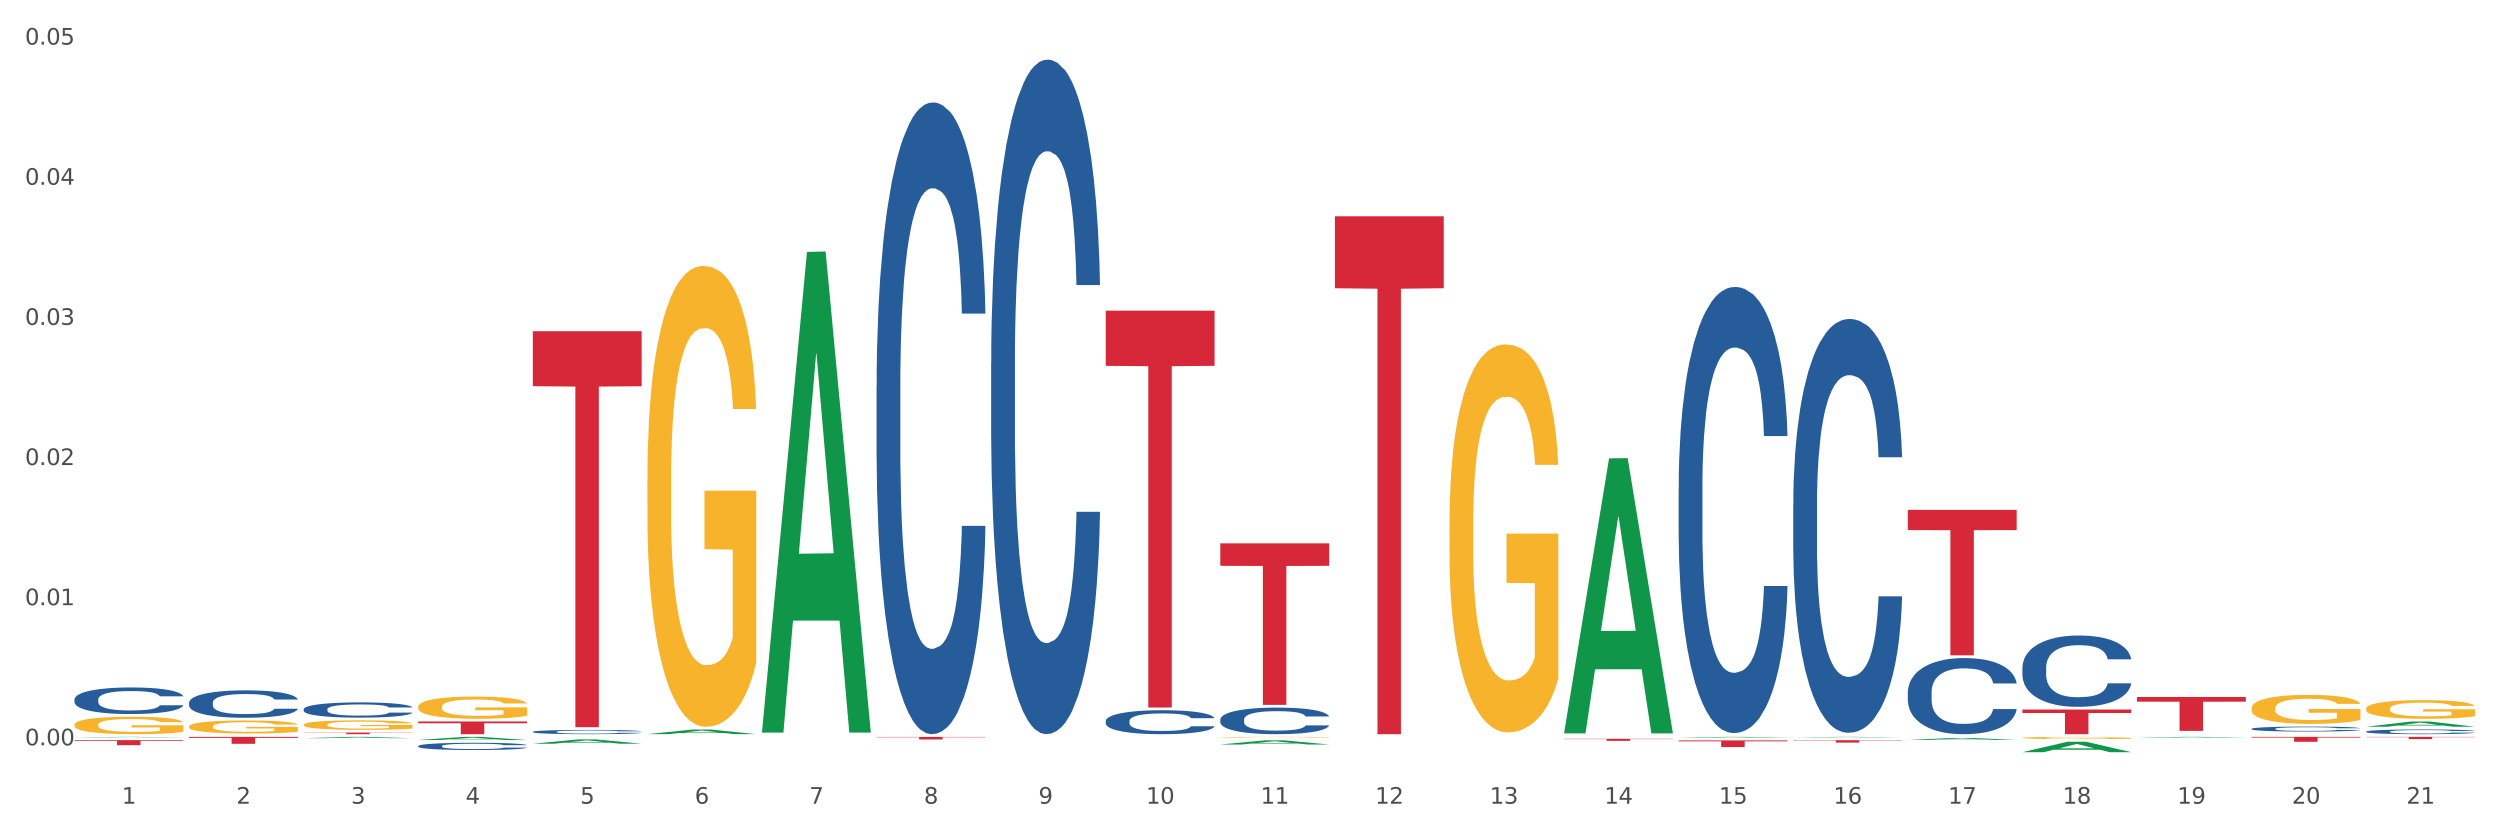 <?xml version="1.0" encoding="utf-8" standalone="no"?>
<!DOCTYPE svg PUBLIC "-//W3C//DTD SVG 1.1//EN"
  "http://www.w3.org/Graphics/SVG/1.1/DTD/svg11.dtd">
<svg xmlns:xlink="http://www.w3.org/1999/xlink" width="1080pt" height="360pt" viewBox="0 0 1080 360" xmlns="http://www.w3.org/2000/svg" version="1.1">
 <rect x="0" y="0" width="1080" height="360" fill="#333333" stroke="none"/>
 <defs>
  <style type="text/css">*{stroke-linejoin: round; stroke-linecap: butt}</style>
 </defs>
 <g id="figure_1">
  <g id="patch_1">
   <path d="M 0 360 
L 1080 360 
L 1080 0 
L 0 0 
z
" style="fill: #ffffff; stroke: #ffffff; stroke-linejoin: miter"/>
  </g>
  <g id="axes_1">
   <g id="matplotlib.axis_1">
    <g id="xtick_1">
     <g id="text_1">
      <!-- 1 -->
      <g style="fill: #4d4d4d" transform="translate(52.633 347.204) scale(0.096 -0.096)">
       <defs>
        <path id="DejaVuSans-31" d="M 794 531 
L 1825 531 
L 1825 4091 
L 703 3866 
L 703 4441 
L 1819 4666 
L 2450 4666 
L 2450 531 
L 3481 531 
L 3481 0 
L 794 0 
L 794 531 
z
" transform="scale(0.016)"/>
       </defs>
       <use xlink:href="#DejaVuSans-31"/>
      </g>
     </g>
    </g>
    <g id="xtick_2">
     <g id="text_2">
      <!-- 2 -->
      <g style="fill: #4d4d4d" transform="translate(102.133 347.204) scale(0.096 -0.096)">
       <defs>
        <path id="DejaVuSans-32" d="M 1228 531 
L 3431 531 
L 3431 0 
L 469 0 
L 469 531 
Q 828 903 1448 1529 
Q 2069 2156 2228 2338 
Q 2531 2678 2651 2914 
Q 2772 3150 2772 3378 
Q 2772 3750 2511 3984 
Q 2250 4219 1831 4219 
Q 1534 4219 1204 4116 
Q 875 4013 500 3803 
L 500 4441 
Q 881 4594 1212 4672 
Q 1544 4750 1819 4750 
Q 2544 4750 2975 4387 
Q 3406 4025 3406 3419 
Q 3406 3131 3298 2873 
Q 3191 2616 2906 2266 
Q 2828 2175 2409 1742 
Q 1991 1309 1228 531 
z
" transform="scale(0.016)"/>
       </defs>
       <use xlink:href="#DejaVuSans-32"/>
      </g>
     </g>
    </g>
    <g id="xtick_3">
     <g id="text_3">
      <!-- 3 -->
      <g style="fill: #4d4d4d" transform="translate(151.633 347.204) scale(0.096 -0.096)">
       <defs>
        <path id="DejaVuSans-33" d="M 2597 2516 
Q 3050 2419 3304 2112 
Q 3559 1806 3559 1356 
Q 3559 666 3084 287 
Q 2609 -91 1734 -91 
Q 1441 -91 1130 -33 
Q 819 25 488 141 
L 488 750 
Q 750 597 1062 519 
Q 1375 441 1716 441 
Q 2309 441 2620 675 
Q 2931 909 2931 1356 
Q 2931 1769 2642 2001 
Q 2353 2234 1838 2234 
L 1294 2234 
L 1294 2753 
L 1863 2753 
Q 2328 2753 2575 2939 
Q 2822 3125 2822 3475 
Q 2822 3834 2567 4026 
Q 2313 4219 1838 4219 
Q 1578 4219 1281 4162 
Q 984 4106 628 3988 
L 628 4550 
Q 988 4650 1302 4700 
Q 1616 4750 1894 4750 
Q 2613 4750 3031 4423 
Q 3450 4097 3450 3541 
Q 3450 3153 3228 2886 
Q 3006 2619 2597 2516 
z
" transform="scale(0.016)"/>
       </defs>
       <use xlink:href="#DejaVuSans-33"/>
      </g>
     </g>
    </g>
    <g id="xtick_4">
     <g id="text_4">
      <!-- 4 -->
      <g style="fill: #4d4d4d" transform="translate(201.133 347.204) scale(0.096 -0.096)">
       <defs>
        <path id="DejaVuSans-34" d="M 2419 4116 
L 825 1625 
L 2419 1625 
L 2419 4116 
z
M 2253 4666 
L 3047 4666 
L 3047 1625 
L 3713 1625 
L 3713 1100 
L 3047 1100 
L 3047 0 
L 2419 0 
L 2419 1100 
L 313 1100 
L 313 1709 
L 2253 4666 
z
" transform="scale(0.016)"/>
       </defs>
       <use xlink:href="#DejaVuSans-34"/>
      </g>
     </g>
    </g>
    <g id="xtick_5">
     <g id="text_5">
      <!-- 5 -->
      <g style="fill: #4d4d4d" transform="translate(250.633 347.204) scale(0.096 -0.096)">
       <defs>
        <path id="DejaVuSans-35" d="M 691 4666 
L 3169 4666 
L 3169 4134 
L 1269 4134 
L 1269 2991 
Q 1406 3038 1543 3061 
Q 1681 3084 1819 3084 
Q 2600 3084 3056 2656 
Q 3513 2228 3513 1497 
Q 3513 744 3044 326 
Q 2575 -91 1722 -91 
Q 1428 -91 1123 -41 
Q 819 9 494 109 
L 494 744 
Q 775 591 1075 516 
Q 1375 441 1709 441 
Q 2250 441 2565 725 
Q 2881 1009 2881 1497 
Q 2881 1984 2565 2268 
Q 2250 2553 1709 2553 
Q 1456 2553 1204 2497 
Q 953 2441 691 2322 
L 691 4666 
z
" transform="scale(0.016)"/>
       </defs>
       <use xlink:href="#DejaVuSans-35"/>
      </g>
     </g>
    </g>
    <g id="xtick_6">
     <g id="text_6">
      <!-- 6 -->
      <g style="fill: #4d4d4d" transform="translate(300.134 347.204) scale(0.096 -0.096)">
       <defs>
        <path id="DejaVuSans-36" d="M 2113 2584 
Q 1688 2584 1439 2293 
Q 1191 2003 1191 1497 
Q 1191 994 1439 701 
Q 1688 409 2113 409 
Q 2538 409 2786 701 
Q 3034 994 3034 1497 
Q 3034 2003 2786 2293 
Q 2538 2584 2113 2584 
z
M 3366 4563 
L 3366 3988 
Q 3128 4100 2886 4159 
Q 2644 4219 2406 4219 
Q 1781 4219 1451 3797 
Q 1122 3375 1075 2522 
Q 1259 2794 1537 2939 
Q 1816 3084 2150 3084 
Q 2853 3084 3261 2657 
Q 3669 2231 3669 1497 
Q 3669 778 3244 343 
Q 2819 -91 2113 -91 
Q 1303 -91 875 529 
Q 447 1150 447 2328 
Q 447 3434 972 4092 
Q 1497 4750 2381 4750 
Q 2619 4750 2861 4703 
Q 3103 4656 3366 4563 
z
" transform="scale(0.016)"/>
       </defs>
       <use xlink:href="#DejaVuSans-36"/>
      </g>
     </g>
    </g>
    <g id="xtick_7">
     <g id="text_7">
      <!-- 7 -->
      <g style="fill: #4d4d4d" transform="translate(349.634 347.204) scale(0.096 -0.096)">
       <defs>
        <path id="DejaVuSans-37" d="M 525 4666 
L 3525 4666 
L 3525 4397 
L 1831 0 
L 1172 0 
L 2766 4134 
L 525 4134 
L 525 4666 
z
" transform="scale(0.016)"/>
       </defs>
       <use xlink:href="#DejaVuSans-37"/>
      </g>
     </g>
    </g>
    <g id="xtick_8">
     <g id="text_8">
      <!-- 8 -->
      <g style="fill: #4d4d4d" transform="translate(399.134 347.204) scale(0.096 -0.096)">
       <defs>
        <path id="DejaVuSans-38" d="M 2034 2216 
Q 1584 2216 1326 1975 
Q 1069 1734 1069 1313 
Q 1069 891 1326 650 
Q 1584 409 2034 409 
Q 2484 409 2743 651 
Q 3003 894 3003 1313 
Q 3003 1734 2745 1975 
Q 2488 2216 2034 2216 
z
M 1403 2484 
Q 997 2584 770 2862 
Q 544 3141 544 3541 
Q 544 4100 942 4425 
Q 1341 4750 2034 4750 
Q 2731 4750 3128 4425 
Q 3525 4100 3525 3541 
Q 3525 3141 3298 2862 
Q 3072 2584 2669 2484 
Q 3125 2378 3379 2068 
Q 3634 1759 3634 1313 
Q 3634 634 3220 271 
Q 2806 -91 2034 -91 
Q 1263 -91 848 271 
Q 434 634 434 1313 
Q 434 1759 690 2068 
Q 947 2378 1403 2484 
z
M 1172 3481 
Q 1172 3119 1398 2916 
Q 1625 2713 2034 2713 
Q 2441 2713 2670 2916 
Q 2900 3119 2900 3481 
Q 2900 3844 2670 4047 
Q 2441 4250 2034 4250 
Q 1625 4250 1398 4047 
Q 1172 3844 1172 3481 
z
" transform="scale(0.016)"/>
       </defs>
       <use xlink:href="#DejaVuSans-38"/>
      </g>
     </g>
    </g>
    <g id="xtick_9">
     <g id="text_9">
      <!-- 9 -->
      <g style="fill: #4d4d4d" transform="translate(448.634 347.204) scale(0.096 -0.096)">
       <defs>
        <path id="DejaVuSans-39" d="M 703 97 
L 703 672 
Q 941 559 1184 500 
Q 1428 441 1663 441 
Q 2288 441 2617 861 
Q 2947 1281 2994 2138 
Q 2813 1869 2534 1725 
Q 2256 1581 1919 1581 
Q 1219 1581 811 2004 
Q 403 2428 403 3163 
Q 403 3881 828 4315 
Q 1253 4750 1959 4750 
Q 2769 4750 3195 4129 
Q 3622 3509 3622 2328 
Q 3622 1225 3098 567 
Q 2575 -91 1691 -91 
Q 1453 -91 1209 -44 
Q 966 3 703 97 
z
M 1959 2075 
Q 2384 2075 2632 2365 
Q 2881 2656 2881 3163 
Q 2881 3666 2632 3958 
Q 2384 4250 1959 4250 
Q 1534 4250 1286 3958 
Q 1038 3666 1038 3163 
Q 1038 2656 1286 2365 
Q 1534 2075 1959 2075 
z
" transform="scale(0.016)"/>
       </defs>
       <use xlink:href="#DejaVuSans-39"/>
      </g>
     </g>
    </g>
    <g id="xtick_10">
     <g id="text_10">
      <!-- 10 -->
      <g style="fill: #4d4d4d" transform="translate(495.079 347.204) scale(0.096 -0.096)">
       <defs>
        <path id="DejaVuSans-30" d="M 2034 4250 
Q 1547 4250 1301 3770 
Q 1056 3291 1056 2328 
Q 1056 1369 1301 889 
Q 1547 409 2034 409 
Q 2525 409 2770 889 
Q 3016 1369 3016 2328 
Q 3016 3291 2770 3770 
Q 2525 4250 2034 4250 
z
M 2034 4750 
Q 2819 4750 3233 4129 
Q 3647 3509 3647 2328 
Q 3647 1150 3233 529 
Q 2819 -91 2034 -91 
Q 1250 -91 836 529 
Q 422 1150 422 2328 
Q 422 3509 836 4129 
Q 1250 4750 2034 4750 
z
" transform="scale(0.016)"/>
       </defs>
       <use xlink:href="#DejaVuSans-31"/>
       <use xlink:href="#DejaVuSans-30" transform="translate(63.623 0)"/>
      </g>
     </g>
    </g>
    <g id="xtick_11">
     <g id="text_11">
      <!-- 11 -->
      <g style="fill: #4d4d4d" transform="translate(544.58 347.204) scale(0.096 -0.096)">
       <use xlink:href="#DejaVuSans-31"/>
       <use xlink:href="#DejaVuSans-31" transform="translate(63.623 0)"/>
      </g>
     </g>
    </g>
    <g id="xtick_12">
     <g id="text_12">
      <!-- 12 -->
      <g style="fill: #4d4d4d" transform="translate(594.08 347.204) scale(0.096 -0.096)">
       <use xlink:href="#DejaVuSans-31"/>
       <use xlink:href="#DejaVuSans-32" transform="translate(63.623 0)"/>
      </g>
     </g>
    </g>
    <g id="xtick_13">
     <g id="text_13">
      <!-- 13 -->
      <g style="fill: #4d4d4d" transform="translate(643.58 347.204) scale(0.096 -0.096)">
       <use xlink:href="#DejaVuSans-31"/>
       <use xlink:href="#DejaVuSans-33" transform="translate(63.623 0)"/>
      </g>
     </g>
    </g>
    <g id="xtick_14">
     <g id="text_14">
      <!-- 14 -->
      <g style="fill: #4d4d4d" transform="translate(693.08 347.204) scale(0.096 -0.096)">
       <use xlink:href="#DejaVuSans-31"/>
       <use xlink:href="#DejaVuSans-34" transform="translate(63.623 0)"/>
      </g>
     </g>
    </g>
    <g id="xtick_15">
     <g id="text_15">
      <!-- 15 -->
      <g style="fill: #4d4d4d" transform="translate(742.58 347.204) scale(0.096 -0.096)">
       <use xlink:href="#DejaVuSans-31"/>
       <use xlink:href="#DejaVuSans-35" transform="translate(63.623 0)"/>
      </g>
     </g>
    </g>
    <g id="xtick_16">
     <g id="text_16">
      <!-- 16 -->
      <g style="fill: #4d4d4d" transform="translate(792.08 347.204) scale(0.096 -0.096)">
       <use xlink:href="#DejaVuSans-31"/>
       <use xlink:href="#DejaVuSans-36" transform="translate(63.623 0)"/>
      </g>
     </g>
    </g>
    <g id="xtick_17">
     <g id="text_17">
      <!-- 17 -->
      <g style="fill: #4d4d4d" transform="translate(841.58 347.204) scale(0.096 -0.096)">
       <use xlink:href="#DejaVuSans-31"/>
       <use xlink:href="#DejaVuSans-37" transform="translate(63.623 0)"/>
      </g>
     </g>
    </g>
    <g id="xtick_18">
     <g id="text_18">
      <!-- 18 -->
      <g style="fill: #4d4d4d" transform="translate(891.08 347.204) scale(0.096 -0.096)">
       <use xlink:href="#DejaVuSans-31"/>
       <use xlink:href="#DejaVuSans-38" transform="translate(63.623 0)"/>
      </g>
     </g>
    </g>
    <g id="xtick_19">
     <g id="text_19">
      <!-- 19 -->
      <g style="fill: #4d4d4d" transform="translate(940.58 347.204) scale(0.096 -0.096)">
       <use xlink:href="#DejaVuSans-31"/>
       <use xlink:href="#DejaVuSans-39" transform="translate(63.623 0)"/>
      </g>
     </g>
    </g>
    <g id="xtick_20">
     <g id="text_20">
      <!-- 20 -->
      <g style="fill: #4d4d4d" transform="translate(990.08 347.204) scale(0.096 -0.096)">
       <use xlink:href="#DejaVuSans-32"/>
       <use xlink:href="#DejaVuSans-30" transform="translate(63.623 0)"/>
      </g>
     </g>
    </g>
    <g id="xtick_21">
     <g id="text_21">
      <!-- 21 -->
      <g style="fill: #4d4d4d" transform="translate(1039.58 347.204) scale(0.096 -0.096)">
       <use xlink:href="#DejaVuSans-32"/>
       <use xlink:href="#DejaVuSans-31" transform="translate(63.623 0)"/>
      </g>
     </g>
    </g>
    <g id="xtick_22"/>
    <g id="xtick_23"/>
    <g id="xtick_24"/>
    <g id="xtick_25"/>
    <g id="xtick_26"/>
    <g id="xtick_27"/>
    <g id="xtick_28"/>
    <g id="xtick_29"/>
    <g id="xtick_30"/>
    <g id="xtick_31"/>
    <g id="xtick_32"/>
    <g id="xtick_33"/>
    <g id="xtick_34"/>
    <g id="xtick_35"/>
    <g id="xtick_36"/>
    <g id="xtick_37"/>
    <g id="xtick_38"/>
    <g id="xtick_39"/>
    <g id="xtick_40"/>
    <g id="xtick_41"/>
   </g>
   <g id="matplotlib.axis_2">
    <g id="ytick_1">
     <g id="text_22">
      <!-- 0.00 -->
      <g style="fill: #4d4d4d" transform="translate(10.8 321.983) scale(0.096 -0.096)">
       <defs>
        <path id="DejaVuSans-2e" d="M 684 794 
L 1344 794 
L 1344 0 
L 684 0 
L 684 794 
z
" transform="scale(0.016)"/>
       </defs>
       <use xlink:href="#DejaVuSans-30"/>
       <use xlink:href="#DejaVuSans-2e" transform="translate(63.623 0)"/>
       <use xlink:href="#DejaVuSans-30" transform="translate(95.41 0)"/>
       <use xlink:href="#DejaVuSans-30" transform="translate(159.033 0)"/>
      </g>
     </g>
    </g>
    <g id="ytick_2">
     <g id="text_23">
      <!-- 0.01 -->
      <g style="fill: #4d4d4d" transform="translate(10.8 261.441) scale(0.096 -0.096)">
       <use xlink:href="#DejaVuSans-30"/>
       <use xlink:href="#DejaVuSans-2e" transform="translate(63.623 0)"/>
       <use xlink:href="#DejaVuSans-30" transform="translate(95.41 0)"/>
       <use xlink:href="#DejaVuSans-31" transform="translate(159.033 0)"/>
      </g>
     </g>
    </g>
    <g id="ytick_3">
     <g id="text_24">
      <!-- 0.02 -->
      <g style="fill: #4d4d4d" transform="translate(10.8 200.899) scale(0.096 -0.096)">
       <use xlink:href="#DejaVuSans-30"/>
       <use xlink:href="#DejaVuSans-2e" transform="translate(63.623 0)"/>
       <use xlink:href="#DejaVuSans-30" transform="translate(95.41 0)"/>
       <use xlink:href="#DejaVuSans-32" transform="translate(159.033 0)"/>
      </g>
     </g>
    </g>
    <g id="ytick_4">
     <g id="text_25">
      <!-- 0.03 -->
      <g style="fill: #4d4d4d" transform="translate(10.8 140.356) scale(0.096 -0.096)">
       <use xlink:href="#DejaVuSans-30"/>
       <use xlink:href="#DejaVuSans-2e" transform="translate(63.623 0)"/>
       <use xlink:href="#DejaVuSans-30" transform="translate(95.41 0)"/>
       <use xlink:href="#DejaVuSans-33" transform="translate(159.033 0)"/>
      </g>
     </g>
    </g>
    <g id="ytick_5">
     <g id="text_26">
      <!-- 0.04 -->
      <g style="fill: #4d4d4d" transform="translate(10.8 79.814) scale(0.096 -0.096)">
       <use xlink:href="#DejaVuSans-30"/>
       <use xlink:href="#DejaVuSans-2e" transform="translate(63.623 0)"/>
       <use xlink:href="#DejaVuSans-30" transform="translate(95.41 0)"/>
       <use xlink:href="#DejaVuSans-34" transform="translate(159.033 0)"/>
      </g>
     </g>
    </g>
    <g id="ytick_6">
     <g id="text_27">
      <!-- 0.05 -->
      <g style="fill: #4d4d4d" transform="translate(10.8 19.272) scale(0.096 -0.096)">
       <use xlink:href="#DejaVuSans-30"/>
       <use xlink:href="#DejaVuSans-2e" transform="translate(63.623 0)"/>
       <use xlink:href="#DejaVuSans-30" transform="translate(95.41 0)"/>
       <use xlink:href="#DejaVuSans-35" transform="translate(159.033 0)"/>
      </g>
     </g>
    </g>
    <g id="ytick_7"/>
    <g id="ytick_8"/>
    <g id="ytick_9"/>
    <g id="ytick_10"/>
    <g id="ytick_11"/>
   </g>
   <g id="PolyCollection_1">
    <path d="M 32.175 318.577 
L 32.223 318.577 
L 51.615 318.336 
L 59.663 318.336 
L 79.2 318.577 
L 69.892 318.577 
L 65.674 318.521 
L 45.652 318.521 
L 45.507 318.522 
L 41.435 318.577 
L 32.175 318.577 
L 32.175 318.577 
L 48.173 318.487 
L 63.153 318.487 
L 55.736 318.387 
L 55.639 318.387 
L 55.542 318.387 
L 48.125 318.487 
L 48.173 318.487 
L 32.175 318.577 
z
" clip-path="url(#p5947f77629)" style="fill: #109648"/>
    <path d="M 131.175 318.914 
L 131.223 318.914 
L 150.615 318.336 
L 158.663 318.336 
L 178.2 318.915 
L 168.892 318.915 
L 164.674 318.78 
L 144.652 318.78 
L 144.507 318.783 
L 140.435 318.915 
L 131.175 318.915 
L 131.175 318.914 
L 147.173 318.7 
L 162.153 318.699 
L 154.736 318.459 
L 154.639 318.458 
L 154.542 318.46 
L 147.125 318.699 
L 147.173 318.7 
L 131.175 318.914 
z
" clip-path="url(#p5947f77629)" style="fill: #109648"/>
    <path d="M 180.675 319.701 
L 180.723 319.7 
L 200.115 318.337 
L 208.163 318.336 
L 227.7 319.703 
L 218.392 319.703 
L 214.174 319.385 
L 194.152 319.385 
L 194.007 319.39 
L 189.935 319.703 
L 180.675 319.703 
L 180.675 319.701 
L 196.673 319.195 
L 211.653 319.194 
L 204.236 318.627 
L 204.139 318.625 
L 204.042 318.629 
L 196.625 319.194 
L 196.673 319.195 
L 180.675 319.701 
z
" clip-path="url(#p5947f77629)" style="fill: #109648"/>
    <path d="M 230.175 321.288 
L 230.223 321.287 
L 249.615 319.434 
L 257.663 319.432 
L 277.2 321.292 
L 267.892 321.292 
L 263.674 320.859 
L 243.652 320.859 
L 243.507 320.866 
L 239.435 321.292 
L 230.175 321.292 
L 230.175 321.288 
L 246.173 320.6 
L 261.153 320.599 
L 253.736 319.829 
L 253.639 319.825 
L 253.542 319.83 
L 246.125 320.599 
L 246.173 320.6 
L 230.175 321.288 
z
" clip-path="url(#p5947f77629)" style="fill: #109648"/>
    <path d="M 279.675 317.153 
L 279.723 317.151 
L 299.115 315.164 
L 307.163 315.162 
L 326.7 317.156 
L 317.392 317.156 
L 313.174 316.692 
L 293.152 316.692 
L 293.007 316.7 
L 288.935 317.156 
L 279.675 317.156 
L 279.675 317.153 
L 295.673 316.415 
L 310.653 316.413 
L 303.236 315.587 
L 303.139 315.584 
L 303.042 315.589 
L 295.625 316.413 
L 295.673 316.415 
L 279.675 317.153 
z
" clip-path="url(#p5947f77629)" style="fill: #109648"/>
    <path d="M 329.175 316.107 
L 329.223 315.912 
L 348.615 108.832 
L 356.663 108.637 
L 376.2 316.498 
L 366.892 316.498 
L 362.674 268.094 
L 342.652 268.094 
L 342.507 268.875 
L 338.435 316.498 
L 329.175 316.498 
L 329.175 316.107 
L 345.173 239.209 
L 360.153 239.013 
L 352.736 152.942 
L 352.639 152.551 
L 352.542 153.137 
L 345.125 239.013 
L 345.173 239.209 
L 329.175 316.107 
z
" clip-path="url(#p5947f77629)" style="fill: #109648"/>
    <path d="M 527.175 321.622 
L 527.223 321.62 
L 546.615 319.821 
L 554.663 319.82 
L 574.2 321.625 
L 564.892 321.625 
L 560.674 321.205 
L 540.652 321.205 
L 540.507 321.212 
L 536.435 321.625 
L 527.175 321.625 
L 527.175 321.622 
L 543.173 320.954 
L 558.153 320.952 
L 550.736 320.204 
L 550.639 320.201 
L 550.542 320.206 
L 543.125 320.952 
L 543.173 320.954 
L 527.175 321.622 
z
" clip-path="url(#p5947f77629)" style="fill: #109648"/>
    <path d="M 32.175 313.113 
L 32.231 313.106 
L 32.231 312.858 
L 32.342 312.645 
L 32.897 312.129 
L 33.73 311.702 
L 34.34 311.475 
L 34.951 311.289 
L 35.673 311.103 
L 36.561 310.911 
L 38.171 310.629 
L 39.17 310.484 
L 40.392 310.333 
L 42.613 310.113 
L 44.223 309.989 
L 45.888 309.885 
L 48.609 309.762 
L 50.385 309.707 
L 52.273 309.665 
L 54.549 309.638 
L 56.27 309.631 
L 60.046 309.652 
L 63.266 309.713 
L 64.82 309.762 
L 66.819 309.844 
L 67.874 309.899 
L 69.595 310.009 
L 71.372 310.154 
L 72.593 310.278 
L 74.425 310.512 
L 75.813 310.746 
L 77.09 311.035 
L 77.756 311.234 
L 78.256 311.42 
L 78.7 311.633 
L 79.144 311.97 
L 69.151 311.97 
L 68.762 311.73 
L 68.152 311.502 
L 67.263 311.282 
L 66.486 311.145 
L 65.154 310.973 
L 63.932 310.863 
L 62.655 310.78 
L 61.101 310.711 
L 59.879 310.677 
L 58.158 310.649 
L 54.771 310.656 
L 52.495 310.711 
L 50.941 310.78 
L 49.941 310.842 
L 49.053 310.911 
L 48.054 311.007 
L 46.888 311.152 
L 46.055 311.282 
L 45.222 311.447 
L 44.556 311.613 
L 43.945 311.805 
L 43.445 312.012 
L 43.057 312.225 
L 42.724 312.486 
L 42.446 312.92 
L 42.446 313.863 
L 42.557 314.076 
L 42.835 314.358 
L 43.168 314.571 
L 43.723 314.826 
L 44.223 314.998 
L 45.167 315.246 
L 46.221 315.452 
L 47.054 315.583 
L 47.887 315.693 
L 49.331 315.844 
L 50.941 315.968 
L 52.329 316.044 
L 54.216 316.113 
L 55.493 316.14 
L 56.604 316.154 
L 59.324 316.154 
L 61.267 316.133 
L 63.432 316.085 
L 65.098 316.023 
L 66.486 315.948 
L 68.041 315.824 
L 69.04 315.707 
L 69.04 314.269 
L 56.826 314.262 
L 56.826 313.305 
L 79.2 313.305 
L 79.2 316.113 
L 78.256 316.257 
L 77.201 316.388 
L 76.091 316.505 
L 74.425 316.649 
L 72.427 316.787 
L 70.65 316.883 
L 68.762 316.966 
L 66.542 317.042 
L 63.655 317.11 
L 61.878 317.138 
L 59.657 317.159 
L 57.048 317.165 
L 54.771 317.152 
L 52.551 317.117 
L 50.219 317.055 
L 47.943 316.966 
L 46.221 316.876 
L 44.5 316.766 
L 42.668 316.622 
L 41.225 316.484 
L 40.114 316.36 
L 38.893 316.202 
L 37.56 315.996 
L 36.561 315.81 
L 35.673 315.617 
L 34.729 315.37 
L 34.063 315.156 
L 33.396 314.888 
L 33.008 314.688 
L 32.564 314.379 
L 32.231 313.945 
L 32.175 313.113 
z
" clip-path="url(#p5947f77629)" style="fill: #f7b32b"/>
    <path d="M 81.675 313.849 
L 81.731 313.844 
L 81.731 313.659 
L 81.842 313.499 
L 82.397 313.114 
L 83.23 312.795 
L 83.84 312.626 
L 84.451 312.487 
L 85.173 312.348 
L 86.061 312.204 
L 87.671 311.994 
L 88.67 311.886 
L 89.892 311.773 
L 92.113 311.608 
L 93.723 311.516 
L 95.388 311.439 
L 98.109 311.346 
L 99.885 311.305 
L 101.773 311.274 
L 104.049 311.254 
L 105.77 311.249 
L 109.546 311.264 
L 112.766 311.31 
L 114.32 311.346 
L 116.319 311.408 
L 117.374 311.449 
L 119.095 311.531 
L 120.872 311.639 
L 122.093 311.732 
L 123.925 311.906 
L 125.313 312.081 
L 126.59 312.297 
L 127.256 312.446 
L 127.756 312.585 
L 128.2 312.744 
L 128.644 312.996 
L 118.651 312.996 
L 118.262 312.816 
L 117.652 312.646 
L 116.763 312.482 
L 115.986 312.379 
L 114.654 312.251 
L 113.432 312.168 
L 112.155 312.107 
L 110.601 312.055 
L 109.379 312.03 
L 107.658 312.009 
L 104.271 312.014 
L 101.995 312.055 
L 100.441 312.107 
L 99.441 312.153 
L 98.553 312.204 
L 97.554 312.276 
L 96.388 312.384 
L 95.555 312.482 
L 94.722 312.605 
L 94.056 312.729 
L 93.445 312.872 
L 92.945 313.027 
L 92.557 313.186 
L 92.224 313.381 
L 91.946 313.705 
L 91.946 314.409 
L 92.057 314.568 
L 92.335 314.779 
L 92.668 314.938 
L 93.223 315.128 
L 93.723 315.257 
L 94.667 315.442 
L 95.721 315.596 
L 96.554 315.694 
L 97.387 315.776 
L 98.831 315.889 
L 100.441 315.981 
L 101.829 316.038 
L 103.716 316.089 
L 104.993 316.11 
L 106.104 316.12 
L 108.824 316.12 
L 110.767 316.105 
L 112.932 316.069 
L 114.598 316.022 
L 115.986 315.966 
L 117.541 315.873 
L 118.54 315.786 
L 118.54 314.712 
L 106.326 314.707 
L 106.326 313.993 
L 128.7 313.993 
L 128.7 316.089 
L 127.756 316.197 
L 126.701 316.295 
L 125.591 316.382 
L 123.925 316.49 
L 121.927 316.593 
L 120.15 316.665 
L 118.262 316.726 
L 116.042 316.783 
L 113.155 316.834 
L 111.378 316.855 
L 109.157 316.87 
L 106.548 316.875 
L 104.271 316.865 
L 102.051 316.839 
L 99.719 316.793 
L 97.443 316.726 
L 95.721 316.66 
L 94 316.577 
L 92.168 316.469 
L 90.725 316.367 
L 89.614 316.274 
L 88.393 316.156 
L 87.06 316.002 
L 86.061 315.863 
L 85.173 315.719 
L 84.229 315.534 
L 83.563 315.375 
L 82.896 315.175 
L 82.508 315.026 
L 82.064 314.794 
L 81.731 314.471 
L 81.675 313.849 
z
" clip-path="url(#p5947f77629)" style="fill: #f7b32b"/>
    <path d="M 873.675 324.941 
L 873.723 324.937 
L 893.115 320.441 
L 901.163 320.437 
L 920.7 324.95 
L 911.392 324.95 
L 907.174 323.899 
L 887.152 323.899 
L 887.007 323.916 
L 882.935 324.95 
L 873.675 324.95 
L 873.675 324.941 
L 889.673 323.272 
L 904.653 323.267 
L 897.236 321.399 
L 897.139 321.39 
L 897.042 321.403 
L 889.625 323.267 
L 889.673 323.272 
L 873.675 324.941 
z
" clip-path="url(#p5947f77629)" style="fill: #109648"/>
    <path d="M 824.175 319.656 
L 824.223 319.655 
L 843.615 318.792 
L 851.663 318.791 
L 871.2 319.658 
L 861.892 319.658 
L 857.674 319.456 
L 837.652 319.456 
L 837.507 319.459 
L 833.435 319.658 
L 824.175 319.658 
L 824.175 319.656 
L 840.173 319.336 
L 855.153 319.335 
L 847.736 318.976 
L 847.639 318.974 
L 847.542 318.977 
L 840.125 319.335 
L 840.173 319.336 
L 824.175 319.656 
z
" clip-path="url(#p5947f77629)" style="fill: #109648"/>
    <path d="M 774.675 318.597 
L 774.723 318.597 
L 794.115 318.336 
L 802.163 318.336 
L 821.7 318.598 
L 812.392 318.598 
L 808.174 318.537 
L 788.152 318.537 
L 788.007 318.538 
L 783.935 318.598 
L 774.675 318.598 
L 774.675 318.597 
L 790.673 318.5 
L 805.653 318.5 
L 798.236 318.392 
L 798.139 318.391 
L 798.042 318.392 
L 790.625 318.5 
L 790.673 318.5 
L 774.675 318.597 
z
" clip-path="url(#p5947f77629)" style="fill: #109648"/>
    <path d="M 725.175 318.691 
L 725.223 318.691 
L 744.615 318.336 
L 752.663 318.336 
L 772.2 318.692 
L 762.892 318.692 
L 758.674 318.609 
L 738.652 318.609 
L 738.507 318.61 
L 734.435 318.692 
L 725.175 318.692 
L 725.175 318.691 
L 741.173 318.559 
L 756.153 318.559 
L 748.736 318.412 
L 748.639 318.411 
L 748.542 318.412 
L 741.125 318.559 
L 741.173 318.559 
L 725.175 318.691 
z
" clip-path="url(#p5947f77629)" style="fill: #109648"/>
    <path d="M 675.675 316.594 
L 675.723 316.482 
L 695.115 198.01 
L 703.163 197.898 
L 722.7 316.817 
L 713.392 316.817 
L 709.174 289.125 
L 689.152 289.125 
L 689.007 289.572 
L 684.935 316.817 
L 675.675 316.817 
L 675.675 316.594 
L 691.673 272.599 
L 706.653 272.488 
L 699.236 223.245 
L 699.139 223.022 
L 699.042 223.357 
L 691.625 272.488 
L 691.673 272.599 
L 675.675 316.594 
z
" clip-path="url(#p5947f77629)" style="fill: #109648"/>
    <path d="M 180.675 305.357 
L 180.731 305.348 
L 180.731 305.032 
L 180.842 304.761 
L 181.397 304.104 
L 182.23 303.56 
L 182.84 303.271 
L 183.451 303.035 
L 184.173 302.798 
L 185.061 302.553 
L 186.671 302.194 
L 187.67 302.01 
L 188.892 301.817 
L 191.113 301.537 
L 192.723 301.379 
L 194.388 301.247 
L 197.109 301.09 
L 198.885 301.02 
L 200.773 300.967 
L 203.049 300.932 
L 204.77 300.923 
L 208.546 300.95 
L 211.766 301.028 
L 213.32 301.09 
L 215.319 301.195 
L 216.374 301.265 
L 218.095 301.405 
L 219.872 301.589 
L 221.093 301.747 
L 222.925 302.045 
L 224.313 302.343 
L 225.59 302.711 
L 226.256 302.965 
L 226.756 303.201 
L 227.2 303.473 
L 227.644 303.902 
L 217.651 303.902 
L 217.262 303.595 
L 216.652 303.306 
L 215.763 303.026 
L 214.986 302.851 
L 213.654 302.632 
L 212.432 302.492 
L 211.155 302.386 
L 209.601 302.299 
L 208.379 302.255 
L 206.658 302.22 
L 203.271 302.229 
L 200.995 302.299 
L 199.441 302.386 
L 198.441 302.465 
L 197.553 302.553 
L 196.554 302.676 
L 195.388 302.86 
L 194.555 303.026 
L 193.722 303.236 
L 193.056 303.447 
L 192.445 303.692 
L 191.945 303.955 
L 191.557 304.226 
L 191.224 304.559 
L 190.946 305.111 
L 190.946 306.312 
L 191.057 306.583 
L 191.335 306.942 
L 191.668 307.214 
L 192.223 307.538 
L 192.723 307.757 
L 193.667 308.073 
L 194.721 308.335 
L 195.554 308.502 
L 196.387 308.642 
L 197.831 308.835 
L 199.441 308.992 
L 200.829 309.089 
L 202.716 309.176 
L 203.993 309.212 
L 205.104 309.229 
L 207.824 309.229 
L 209.767 309.203 
L 211.932 309.141 
L 213.598 309.063 
L 214.986 308.966 
L 216.541 308.809 
L 217.54 308.66 
L 217.54 306.828 
L 205.326 306.82 
L 205.326 305.602 
L 227.7 305.602 
L 227.7 309.176 
L 226.756 309.36 
L 225.701 309.527 
L 224.591 309.676 
L 222.925 309.86 
L 220.927 310.035 
L 219.15 310.158 
L 217.262 310.263 
L 215.042 310.359 
L 212.155 310.447 
L 210.378 310.482 
L 208.157 310.508 
L 205.548 310.517 
L 203.271 310.499 
L 201.051 310.456 
L 198.719 310.377 
L 196.443 310.263 
L 194.721 310.149 
L 193 310.009 
L 191.168 309.825 
L 189.725 309.65 
L 188.614 309.492 
L 187.393 309.29 
L 186.06 309.028 
L 185.061 308.791 
L 184.173 308.546 
L 183.229 308.23 
L 182.563 307.959 
L 181.896 307.617 
L 181.508 307.363 
L 181.064 306.969 
L 180.731 306.417 
L 180.675 305.357 
z
" clip-path="url(#p5947f77629)" style="fill: #f7b32b"/>
    <path d="M 131.175 313.089 
L 131.231 313.085 
L 131.231 312.95 
L 131.342 312.834 
L 131.897 312.553 
L 132.73 312.321 
L 133.34 312.197 
L 133.951 312.096 
L 134.673 311.995 
L 135.561 311.89 
L 137.171 311.737 
L 138.17 311.658 
L 139.392 311.576 
L 141.613 311.456 
L 143.223 311.388 
L 144.888 311.332 
L 147.609 311.265 
L 149.385 311.235 
L 151.273 311.212 
L 153.549 311.197 
L 155.27 311.193 
L 159.046 311.205 
L 162.266 311.238 
L 163.82 311.265 
L 165.819 311.31 
L 166.874 311.34 
L 168.595 311.399 
L 170.372 311.478 
L 171.593 311.546 
L 173.425 311.673 
L 174.813 311.8 
L 176.09 311.958 
L 176.756 312.066 
L 177.256 312.167 
L 177.7 312.284 
L 178.144 312.467 
L 168.151 312.467 
L 167.762 312.336 
L 167.152 312.212 
L 166.263 312.093 
L 165.486 312.018 
L 164.154 311.924 
L 162.932 311.864 
L 161.655 311.819 
L 160.101 311.782 
L 158.879 311.763 
L 157.158 311.748 
L 153.771 311.752 
L 151.495 311.782 
L 149.941 311.819 
L 148.941 311.853 
L 148.053 311.89 
L 147.054 311.943 
L 145.888 312.021 
L 145.055 312.093 
L 144.222 312.182 
L 143.556 312.272 
L 142.945 312.377 
L 142.445 312.49 
L 142.057 312.606 
L 141.724 312.748 
L 141.446 312.984 
L 141.446 313.497 
L 141.557 313.614 
L 141.835 313.767 
L 142.168 313.883 
L 142.723 314.022 
L 143.223 314.116 
L 144.167 314.25 
L 145.221 314.363 
L 146.054 314.434 
L 146.887 314.494 
L 148.331 314.576 
L 149.941 314.644 
L 151.329 314.685 
L 153.216 314.722 
L 154.493 314.737 
L 155.604 314.745 
L 158.324 314.745 
L 160.267 314.734 
L 162.432 314.707 
L 164.098 314.674 
L 165.486 314.633 
L 167.041 314.565 
L 168.04 314.501 
L 168.04 313.718 
L 155.826 313.715 
L 155.826 313.194 
L 178.2 313.194 
L 178.2 314.722 
L 177.256 314.801 
L 176.201 314.872 
L 175.091 314.936 
L 173.425 315.015 
L 171.427 315.09 
L 169.65 315.142 
L 167.762 315.187 
L 165.542 315.228 
L 162.655 315.266 
L 160.878 315.281 
L 158.657 315.292 
L 156.048 315.296 
L 153.771 315.288 
L 151.551 315.269 
L 149.219 315.236 
L 146.943 315.187 
L 145.221 315.138 
L 143.5 315.078 
L 141.668 315 
L 140.225 314.925 
L 139.114 314.857 
L 137.893 314.771 
L 136.56 314.659 
L 135.561 314.558 
L 134.673 314.453 
L 133.729 314.318 
L 133.063 314.202 
L 132.396 314.056 
L 132.008 313.947 
L 131.564 313.778 
L 131.231 313.542 
L 131.175 313.089 
z
" clip-path="url(#p5947f77629)" style="fill: #f7b32b"/>
    <path d="M 923.175 318.692 
L 923.223 318.692 
L 942.615 318.336 
L 950.663 318.336 
L 970.2 318.693 
L 960.892 318.693 
L 956.674 318.61 
L 936.652 318.61 
L 936.507 318.611 
L 932.435 318.693 
L 923.175 318.693 
L 923.175 318.692 
L 939.173 318.56 
L 954.153 318.56 
L 946.736 318.412 
L 946.639 318.411 
L 946.542 318.412 
L 939.125 318.56 
L 939.173 318.56 
L 923.175 318.692 
z
" clip-path="url(#p5947f77629)" style="fill: #109648"/>
    <path d="M 279.675 206.885 
L 279.731 206.703 
L 279.731 200.156 
L 279.842 194.519 
L 280.397 180.881 
L 281.23 169.606 
L 281.84 163.605 
L 282.451 158.695 
L 283.173 153.785 
L 284.061 148.694 
L 285.671 141.238 
L 286.67 137.419 
L 287.892 133.419 
L 290.113 127.6 
L 291.723 124.326 
L 293.388 121.599 
L 296.109 118.325 
L 297.885 116.871 
L 299.773 115.779 
L 302.049 115.052 
L 303.77 114.87 
L 307.546 115.416 
L 310.766 117.052 
L 312.32 118.325 
L 314.319 120.507 
L 315.374 121.962 
L 317.095 124.872 
L 318.872 128.691 
L 320.093 131.964 
L 321.925 138.147 
L 323.313 144.329 
L 324.59 151.967 
L 325.256 157.24 
L 325.756 162.15 
L 326.2 167.788 
L 326.644 176.698 
L 316.651 176.698 
L 316.262 170.333 
L 315.652 164.332 
L 314.763 158.513 
L 313.986 154.876 
L 312.654 150.33 
L 311.432 147.421 
L 310.155 145.239 
L 308.601 143.42 
L 307.379 142.511 
L 305.658 141.784 
L 302.271 141.965 
L 299.995 143.42 
L 298.441 145.239 
L 297.441 146.875 
L 296.553 148.694 
L 295.554 151.24 
L 294.388 155.058 
L 293.555 158.513 
L 292.722 162.878 
L 292.056 167.242 
L 291.445 172.334 
L 290.945 177.789 
L 290.557 183.426 
L 290.224 190.337 
L 289.946 201.793 
L 289.946 226.706 
L 290.057 232.343 
L 290.335 239.799 
L 290.668 245.436 
L 291.223 252.164 
L 291.723 256.71 
L 292.667 263.257 
L 293.721 268.712 
L 294.554 272.167 
L 295.387 275.077 
L 296.831 279.078 
L 298.441 282.351 
L 299.829 284.351 
L 301.716 286.17 
L 302.993 286.897 
L 304.104 287.261 
L 306.824 287.261 
L 308.767 286.715 
L 310.932 285.442 
L 312.598 283.806 
L 313.986 281.805 
L 315.541 278.532 
L 316.54 275.441 
L 316.54 237.435 
L 304.326 237.253 
L 304.326 211.976 
L 326.7 211.976 
L 326.7 286.17 
L 325.756 289.988 
L 324.701 293.443 
L 323.591 296.535 
L 321.925 300.354 
L 319.927 303.991 
L 318.15 306.536 
L 316.262 308.719 
L 314.042 310.719 
L 311.155 312.537 
L 309.378 313.265 
L 307.157 313.81 
L 304.548 313.992 
L 302.271 313.628 
L 300.051 312.719 
L 297.719 311.083 
L 295.443 308.719 
L 293.721 306.355 
L 292 303.445 
L 290.168 299.626 
L 288.725 295.989 
L 287.614 292.716 
L 286.393 288.534 
L 285.06 283.078 
L 284.061 278.168 
L 283.173 273.077 
L 282.229 266.53 
L 281.563 260.893 
L 280.896 253.801 
L 280.508 248.527 
L 280.064 240.344 
L 279.731 228.888 
L 279.675 206.885 
z
" clip-path="url(#p5947f77629)" style="fill: #f7b32b"/>
    <path d="M 527.175 318.481 
L 527.231 318.48 
L 527.231 318.47 
L 527.342 318.461 
L 527.897 318.44 
L 528.73 318.422 
L 529.34 318.412 
L 529.951 318.405 
L 530.673 318.397 
L 531.561 318.389 
L 533.171 318.377 
L 534.17 318.371 
L 535.392 318.365 
L 537.613 318.356 
L 539.223 318.351 
L 540.888 318.346 
L 543.609 318.341 
L 545.385 318.339 
L 547.273 318.337 
L 549.549 318.336 
L 551.27 318.336 
L 555.046 318.337 
L 558.266 318.339 
L 559.82 318.341 
L 561.819 318.345 
L 562.874 318.347 
L 564.595 318.352 
L 566.372 318.358 
L 567.593 318.363 
L 569.425 318.372 
L 570.813 318.382 
L 572.09 318.394 
L 572.756 318.402 
L 573.256 318.41 
L 573.7 318.419 
L 574.144 318.433 
L 564.151 318.433 
L 563.762 318.423 
L 563.152 318.414 
L 562.263 318.404 
L 561.486 318.399 
L 560.154 318.392 
L 558.932 318.387 
L 557.655 318.384 
L 556.101 318.381 
L 554.879 318.379 
L 553.158 318.378 
L 549.771 318.378 
L 547.495 318.381 
L 545.941 318.384 
L 544.941 318.386 
L 544.053 318.389 
L 543.054 318.393 
L 541.888 318.399 
L 541.055 318.404 
L 540.222 318.411 
L 539.556 318.418 
L 538.945 318.426 
L 538.445 318.435 
L 538.057 318.444 
L 537.724 318.455 
L 537.446 318.473 
L 537.446 318.512 
L 537.557 318.521 
L 537.835 318.532 
L 538.168 318.541 
L 538.723 318.552 
L 539.223 318.559 
L 540.167 318.569 
L 541.221 318.578 
L 542.054 318.583 
L 542.887 318.588 
L 544.331 318.594 
L 545.941 318.599 
L 547.329 318.603 
L 549.216 318.605 
L 550.493 318.607 
L 551.604 318.607 
L 554.324 318.607 
L 556.267 318.606 
L 558.432 318.604 
L 560.098 318.602 
L 561.486 318.599 
L 563.041 318.593 
L 564.04 318.589 
L 564.04 318.529 
L 551.826 318.528 
L 551.826 318.489 
L 574.2 318.489 
L 574.2 318.605 
L 573.256 318.611 
L 572.201 318.617 
L 571.091 318.622 
L 569.425 318.628 
L 567.427 318.633 
L 565.65 318.638 
L 563.762 318.641 
L 561.542 318.644 
L 558.655 318.647 
L 556.878 318.648 
L 554.657 318.649 
L 552.048 318.649 
L 549.771 318.649 
L 547.551 318.647 
L 545.219 318.645 
L 542.943 318.641 
L 541.221 318.637 
L 539.5 318.633 
L 537.668 318.627 
L 536.225 318.621 
L 535.114 318.616 
L 533.893 318.609 
L 532.56 318.601 
L 531.561 318.593 
L 530.673 318.585 
L 529.729 318.575 
L 529.063 318.566 
L 528.396 318.554 
L 528.008 318.546 
L 527.564 318.533 
L 527.231 318.515 
L 527.175 318.481 
z
" clip-path="url(#p5947f77629)" style="fill: #f7b32b"/>
    <path d="M 626.175 226.239 
L 626.231 226.086 
L 626.231 220.575 
L 626.342 215.83 
L 626.897 204.349 
L 627.73 194.858 
L 628.34 189.807 
L 628.951 185.674 
L 629.673 181.541 
L 630.561 177.255 
L 632.171 170.979 
L 633.17 167.764 
L 634.392 164.396 
L 636.613 159.498 
L 638.223 156.742 
L 639.888 154.446 
L 642.609 151.691 
L 644.385 150.466 
L 646.273 149.548 
L 648.549 148.936 
L 650.27 148.782 
L 654.046 149.242 
L 657.266 150.619 
L 658.82 151.691 
L 660.819 153.528 
L 661.874 154.752 
L 663.595 157.202 
L 665.372 160.416 
L 666.593 163.172 
L 668.425 168.376 
L 669.813 173.581 
L 671.09 180.01 
L 671.756 184.449 
L 672.256 188.582 
L 672.7 193.328 
L 673.144 200.828 
L 663.151 200.828 
L 662.762 195.471 
L 662.152 190.419 
L 661.263 185.521 
L 660.486 182.459 
L 659.154 178.632 
L 657.932 176.183 
L 656.655 174.346 
L 655.101 172.815 
L 653.879 172.05 
L 652.158 171.438 
L 648.771 171.591 
L 646.495 172.815 
L 644.941 174.346 
L 643.941 175.724 
L 643.053 177.255 
L 642.054 179.398 
L 640.888 182.612 
L 640.055 185.521 
L 639.222 189.195 
L 638.556 192.868 
L 637.945 197.155 
L 637.445 201.747 
L 637.057 206.492 
L 636.724 212.309 
L 636.446 221.953 
L 636.446 242.924 
L 636.557 247.67 
L 636.835 253.946 
L 637.168 258.691 
L 637.723 264.355 
L 638.223 268.182 
L 639.167 273.693 
L 640.221 278.285 
L 641.054 281.194 
L 641.887 283.643 
L 643.331 287.01 
L 644.941 289.766 
L 646.329 291.45 
L 648.216 292.98 
L 649.493 293.593 
L 650.604 293.899 
L 653.324 293.899 
L 655.267 293.44 
L 657.432 292.368 
L 659.098 290.99 
L 660.486 289.307 
L 662.041 286.551 
L 663.04 283.949 
L 663.04 251.956 
L 650.826 251.803 
L 650.826 230.525 
L 673.2 230.525 
L 673.2 292.98 
L 672.256 296.195 
L 671.201 299.103 
L 670.091 301.706 
L 668.425 304.92 
L 666.427 307.982 
L 664.65 310.125 
L 662.762 311.962 
L 660.542 313.646 
L 657.655 315.176 
L 655.878 315.789 
L 653.657 316.248 
L 651.048 316.401 
L 648.771 316.095 
L 646.551 315.33 
L 644.219 313.952 
L 641.943 311.962 
L 640.221 309.972 
L 638.5 307.523 
L 636.668 304.308 
L 635.225 301.247 
L 634.114 298.491 
L 632.893 294.97 
L 631.56 290.378 
L 630.561 286.245 
L 629.673 281.959 
L 628.729 276.448 
L 628.063 271.703 
L 627.396 265.733 
L 627.008 261.294 
L 626.564 254.405 
L 626.231 244.761 
L 626.175 226.239 
z
" clip-path="url(#p5947f77629)" style="fill: #f7b32b"/>
    <path d="M 972.675 305.98 
L 972.731 305.968 
L 972.731 305.556 
L 972.842 305.202 
L 973.397 304.344 
L 974.23 303.634 
L 974.84 303.257 
L 975.451 302.948 
L 976.173 302.639 
L 977.061 302.319 
L 978.671 301.85 
L 979.67 301.609 
L 980.892 301.358 
L 983.113 300.992 
L 984.723 300.786 
L 986.388 300.614 
L 989.109 300.408 
L 990.885 300.317 
L 992.773 300.248 
L 995.049 300.202 
L 996.77 300.191 
L 1000.546 300.225 
L 1003.766 300.328 
L 1005.32 300.408 
L 1007.319 300.546 
L 1008.374 300.637 
L 1010.095 300.82 
L 1011.872 301.06 
L 1013.093 301.266 
L 1014.925 301.655 
L 1016.313 302.044 
L 1017.59 302.525 
L 1018.256 302.856 
L 1018.756 303.165 
L 1019.2 303.52 
L 1019.644 304.081 
L 1009.651 304.081 
L 1009.262 303.68 
L 1008.652 303.303 
L 1007.763 302.937 
L 1006.986 302.708 
L 1005.654 302.422 
L 1004.432 302.239 
L 1003.155 302.101 
L 1001.601 301.987 
L 1000.379 301.93 
L 998.658 301.884 
L 995.271 301.895 
L 992.995 301.987 
L 991.441 302.101 
L 990.441 302.204 
L 989.553 302.319 
L 988.554 302.479 
L 987.388 302.719 
L 986.555 302.937 
L 985.722 303.211 
L 985.056 303.486 
L 984.445 303.806 
L 983.945 304.149 
L 983.557 304.504 
L 983.224 304.939 
L 982.946 305.659 
L 982.946 307.227 
L 983.057 307.581 
L 983.335 308.05 
L 983.668 308.405 
L 984.223 308.828 
L 984.723 309.114 
L 985.667 309.526 
L 986.721 309.869 
L 987.554 310.087 
L 988.387 310.27 
L 989.831 310.521 
L 991.441 310.727 
L 992.829 310.853 
L 994.716 310.967 
L 995.993 311.013 
L 997.104 311.036 
L 999.824 311.036 
L 1001.767 311.002 
L 1003.932 310.922 
L 1005.598 310.819 
L 1006.986 310.693 
L 1008.541 310.487 
L 1009.54 310.292 
L 1009.54 307.902 
L 997.326 307.89 
L 997.326 306.3 
L 1019.7 306.3 
L 1019.7 310.967 
L 1018.756 311.208 
L 1017.701 311.425 
L 1016.591 311.62 
L 1014.925 311.86 
L 1012.927 312.089 
L 1011.15 312.249 
L 1009.262 312.386 
L 1007.042 312.512 
L 1004.155 312.626 
L 1002.378 312.672 
L 1000.157 312.706 
L 997.548 312.718 
L 995.271 312.695 
L 993.051 312.638 
L 990.719 312.535 
L 988.443 312.386 
L 986.721 312.237 
L 985 312.054 
L 983.168 311.814 
L 981.725 311.585 
L 980.614 311.379 
L 979.393 311.116 
L 978.06 310.773 
L 977.061 310.464 
L 976.173 310.144 
L 975.229 309.732 
L 974.563 309.377 
L 973.896 308.931 
L 973.508 308.599 
L 973.064 308.085 
L 972.731 307.364 
L 972.675 305.98 
z
" clip-path="url(#p5947f77629)" style="fill: #f7b32b"/>
    <path d="M 1022.175 306.184 
L 1022.231 306.177 
L 1022.231 305.912 
L 1022.342 305.683 
L 1022.897 305.131 
L 1023.73 304.675 
L 1024.34 304.432 
L 1024.951 304.233 
L 1025.673 304.035 
L 1026.561 303.829 
L 1028.171 303.527 
L 1029.17 303.372 
L 1030.392 303.21 
L 1032.613 302.975 
L 1034.223 302.842 
L 1035.888 302.732 
L 1038.609 302.599 
L 1040.385 302.54 
L 1042.273 302.496 
L 1044.549 302.467 
L 1046.27 302.459 
L 1050.046 302.482 
L 1053.266 302.548 
L 1054.82 302.599 
L 1056.819 302.688 
L 1057.874 302.747 
L 1059.595 302.864 
L 1061.372 303.019 
L 1062.593 303.151 
L 1064.425 303.402 
L 1065.813 303.652 
L 1067.09 303.961 
L 1067.756 304.175 
L 1068.256 304.373 
L 1068.7 304.601 
L 1069.144 304.962 
L 1059.151 304.962 
L 1058.762 304.705 
L 1058.152 304.462 
L 1057.263 304.226 
L 1056.486 304.079 
L 1055.154 303.895 
L 1053.932 303.777 
L 1052.655 303.689 
L 1051.101 303.615 
L 1049.879 303.578 
L 1048.158 303.549 
L 1044.771 303.556 
L 1042.495 303.615 
L 1040.941 303.689 
L 1039.941 303.755 
L 1039.053 303.829 
L 1038.054 303.932 
L 1036.888 304.086 
L 1036.055 304.226 
L 1035.222 304.403 
L 1034.556 304.579 
L 1033.945 304.785 
L 1033.445 305.006 
L 1033.057 305.234 
L 1032.724 305.514 
L 1032.446 305.978 
L 1032.446 306.986 
L 1032.557 307.215 
L 1032.835 307.516 
L 1033.168 307.744 
L 1033.723 308.017 
L 1034.223 308.201 
L 1035.167 308.466 
L 1036.221 308.687 
L 1037.054 308.827 
L 1037.887 308.944 
L 1039.331 309.106 
L 1040.941 309.239 
L 1042.329 309.32 
L 1044.216 309.393 
L 1045.493 309.423 
L 1046.604 309.437 
L 1049.324 309.437 
L 1051.267 309.415 
L 1053.432 309.364 
L 1055.098 309.298 
L 1056.486 309.217 
L 1058.041 309.084 
L 1059.04 308.959 
L 1059.04 307.421 
L 1046.826 307.413 
L 1046.826 306.39 
L 1069.2 306.39 
L 1069.2 309.393 
L 1068.256 309.548 
L 1067.201 309.688 
L 1066.091 309.813 
L 1064.425 309.967 
L 1062.427 310.115 
L 1060.65 310.218 
L 1058.762 310.306 
L 1056.542 310.387 
L 1053.655 310.461 
L 1051.878 310.49 
L 1049.657 310.512 
L 1047.048 310.519 
L 1044.771 310.505 
L 1042.551 310.468 
L 1040.219 310.402 
L 1037.943 310.306 
L 1036.221 310.21 
L 1034.5 310.093 
L 1032.668 309.938 
L 1031.225 309.791 
L 1030.114 309.658 
L 1028.893 309.489 
L 1027.56 309.268 
L 1026.561 309.069 
L 1025.673 308.863 
L 1024.729 308.598 
L 1024.063 308.37 
L 1023.396 308.083 
L 1023.008 307.87 
L 1022.564 307.538 
L 1022.231 307.075 
L 1022.175 306.184 
z
" clip-path="url(#p5947f77629)" style="fill: #f7b32b"/>
    <path d="M 873.675 318.766 
L 873.731 318.765 
L 873.731 318.734 
L 873.842 318.708 
L 874.397 318.644 
L 875.23 318.592 
L 875.84 318.564 
L 876.451 318.541 
L 877.173 318.518 
L 878.061 318.494 
L 879.671 318.459 
L 880.67 318.441 
L 881.892 318.422 
L 884.113 318.395 
L 885.723 318.38 
L 887.388 318.367 
L 890.109 318.352 
L 891.885 318.345 
L 893.773 318.34 
L 896.049 318.337 
L 897.77 318.336 
L 901.546 318.338 
L 904.766 318.346 
L 906.32 318.352 
L 908.319 318.362 
L 909.374 318.369 
L 911.095 318.383 
L 912.872 318.4 
L 914.093 318.416 
L 915.925 318.445 
L 917.313 318.473 
L 918.59 318.509 
L 919.256 318.534 
L 919.756 318.557 
L 920.2 318.583 
L 920.644 318.625 
L 910.651 318.625 
L 910.262 318.595 
L 909.652 318.567 
L 908.763 318.54 
L 907.986 318.523 
L 906.654 318.502 
L 905.432 318.488 
L 904.155 318.478 
L 902.601 318.469 
L 901.379 318.465 
L 899.658 318.462 
L 896.271 318.462 
L 893.995 318.469 
L 892.441 318.478 
L 891.441 318.485 
L 890.553 318.494 
L 889.554 318.506 
L 888.388 318.524 
L 887.555 318.54 
L 886.722 318.56 
L 886.056 318.581 
L 885.445 318.604 
L 884.945 318.63 
L 884.557 318.656 
L 884.224 318.689 
L 883.946 318.742 
L 883.946 318.859 
L 884.057 318.885 
L 884.335 318.92 
L 884.668 318.946 
L 885.223 318.978 
L 885.723 318.999 
L 886.667 319.029 
L 887.721 319.055 
L 888.554 319.071 
L 889.387 319.085 
L 890.831 319.103 
L 892.441 319.119 
L 893.829 319.128 
L 895.716 319.137 
L 896.993 319.14 
L 898.104 319.142 
L 900.824 319.142 
L 902.767 319.139 
L 904.932 319.133 
L 906.598 319.126 
L 907.986 319.116 
L 909.541 319.101 
L 910.54 319.086 
L 910.54 318.909 
L 898.326 318.908 
L 898.326 318.79 
L 920.7 318.79 
L 920.7 319.137 
L 919.756 319.154 
L 918.701 319.171 
L 917.591 319.185 
L 915.925 319.203 
L 913.927 319.22 
L 912.15 319.232 
L 910.262 319.242 
L 908.042 319.251 
L 905.155 319.26 
L 903.378 319.263 
L 901.157 319.266 
L 898.548 319.267 
L 896.271 319.265 
L 894.051 319.261 
L 891.719 319.253 
L 889.443 319.242 
L 887.721 319.231 
L 886 319.217 
L 884.168 319.2 
L 882.725 319.183 
L 881.614 319.167 
L 880.393 319.148 
L 879.06 319.122 
L 878.061 319.099 
L 877.173 319.075 
L 876.229 319.045 
L 875.563 319.018 
L 874.896 318.985 
L 874.508 318.961 
L 874.064 318.922 
L 873.731 318.869 
L 873.675 318.766 
z
" clip-path="url(#p5947f77629)" style="fill: #f7b32b"/>
    <path d="M 1022.175 313.956 
L 1022.223 313.954 
L 1041.615 311.692 
L 1049.663 311.69 
L 1069.2 313.96 
L 1059.892 313.96 
L 1055.674 313.431 
L 1035.652 313.431 
L 1035.507 313.44 
L 1031.435 313.96 
L 1022.175 313.96 
L 1022.175 313.956 
L 1038.173 313.116 
L 1053.153 313.114 
L 1045.736 312.174 
L 1045.639 312.169 
L 1045.542 312.176 
L 1038.125 313.114 
L 1038.173 313.116 
L 1022.175 313.956 
z
" clip-path="url(#p5947f77629)" style="fill: #109648"/>
    <path d="M 972.675 318.336 
L 1019.7 318.336 
L 1019.7 318.63 
L 1001.202 318.632 
L 1001.202 320.456 
L 991.062 320.456 
L 991.062 318.632 
L 972.675 318.63 
L 972.675 318.338 
L 972.675 318.336 
z
" clip-path="url(#p5947f77629)" style="fill: #d62839"/>
    <path d="M 923.175 301.093 
L 970.2 301.093 
L 970.2 303.127 
L 951.702 303.141 
L 951.702 315.729 
L 941.562 315.729 
L 941.562 303.141 
L 923.175 303.127 
L 923.175 301.107 
L 923.175 301.093 
z
" clip-path="url(#p5947f77629)" style="fill: #d62839"/>
    <path d="M 725.175 319.862 
L 772.2 319.862 
L 772.2 320.261 
L 753.702 320.264 
L 753.702 322.735 
L 743.562 322.735 
L 743.562 320.264 
L 725.175 320.261 
L 725.175 319.865 
L 725.175 319.862 
z
" clip-path="url(#p5947f77629)" style="fill: #d62839"/>
    <path d="M 527.175 234.732 
L 574.2 234.732 
L 574.2 244.429 
L 555.702 244.495 
L 555.702 304.511 
L 545.562 304.511 
L 545.562 244.495 
L 527.175 244.429 
L 527.175 234.798 
L 527.175 234.732 
z
" clip-path="url(#p5947f77629)" style="fill: #d62839"/>
    <path d="M 477.675 134.213 
L 524.7 134.213 
L 524.7 158.036 
L 506.202 158.197 
L 506.202 305.644 
L 496.062 305.644 
L 496.062 158.197 
L 477.675 158.036 
L 477.675 134.374 
L 477.675 134.213 
z
" clip-path="url(#p5947f77629)" style="fill: #d62839"/>
    <path d="M 576.675 93.426 
L 623.7 93.426 
L 623.7 124.519 
L 605.202 124.729 
L 605.202 317.165 
L 595.062 317.165 
L 595.062 124.729 
L 576.675 124.519 
L 576.675 93.636 
L 576.675 93.426 
z
" clip-path="url(#p5947f77629)" style="fill: #d62839"/>
    <path d="M 675.675 319.173 
L 722.7 319.173 
L 722.7 319.296 
L 704.202 319.297 
L 704.202 320.06 
L 694.062 320.06 
L 694.062 319.297 
L 675.675 319.296 
L 675.675 319.174 
L 675.675 319.173 
z
" clip-path="url(#p5947f77629)" style="fill: #d62839"/>
    <path d="M 1022.175 318.336 
L 1069.2 318.336 
L 1069.2 318.47 
L 1050.702 318.47 
L 1050.702 319.298 
L 1040.562 319.298 
L 1040.562 318.47 
L 1022.175 318.47 
L 1022.175 318.337 
L 1022.175 318.336 
z
" clip-path="url(#p5947f77629)" style="fill: #d62839"/>
    <path d="M 180.675 311.687 
L 227.7 311.687 
L 227.7 312.449 
L 209.202 312.454 
L 209.202 317.165 
L 199.062 317.165 
L 199.062 312.454 
L 180.675 312.449 
L 180.675 311.692 
L 180.675 311.687 
z
" clip-path="url(#p5947f77629)" style="fill: #d62839"/>
    <path d="M 131.175 316.466 
L 178.2 316.466 
L 178.2 316.563 
L 159.702 316.564 
L 159.702 317.165 
L 149.562 317.165 
L 149.562 316.564 
L 131.175 316.563 
L 131.175 316.467 
L 131.175 316.466 
z
" clip-path="url(#p5947f77629)" style="fill: #d62839"/>
    <path d="M 230.175 143.066 
L 277.2 143.066 
L 277.2 166.842 
L 258.702 167.002 
L 258.702 314.151 
L 248.562 314.151 
L 248.562 167.002 
L 230.175 166.842 
L 230.175 143.227 
L 230.175 143.066 
z
" clip-path="url(#p5947f77629)" style="fill: #d62839"/>
    <path d="M 378.675 318.354 
L 425.7 318.354 
L 425.7 318.505 
L 407.202 318.506 
L 407.202 319.441 
L 397.062 319.441 
L 397.062 318.506 
L 378.675 318.505 
L 378.675 318.355 
L 378.675 318.354 
z
" clip-path="url(#p5947f77629)" style="fill: #d62839"/>
    <path d="M 81.675 318.336 
L 128.7 318.336 
L 128.7 318.751 
L 110.202 318.753 
L 110.202 321.321 
L 100.062 321.321 
L 100.062 318.753 
L 81.675 318.751 
L 81.675 318.339 
L 81.675 318.336 
z
" clip-path="url(#p5947f77629)" style="fill: #d62839"/>
    <path d="M 32.175 319.748 
L 79.2 319.748 
L 79.2 320.05 
L 60.702 320.052 
L 60.702 321.924 
L 50.562 321.924 
L 50.562 320.052 
L 32.175 320.05 
L 32.175 319.75 
L 32.175 319.748 
z
" clip-path="url(#p5947f77629)" style="fill: #d62839"/>
    <path d="M 824.175 220.265 
L 871.2 220.265 
L 871.2 228.998 
L 852.702 229.057 
L 852.702 283.105 
L 842.562 283.105 
L 842.562 229.057 
L 824.175 228.998 
L 824.175 220.324 
L 824.175 220.265 
z
" clip-path="url(#p5947f77629)" style="fill: #d62839"/>
    <path d="M 873.675 306.524 
L 920.7 306.524 
L 920.7 308.003 
L 902.202 308.013 
L 902.202 317.165 
L 892.062 317.165 
L 892.062 308.013 
L 873.675 308.003 
L 873.675 306.534 
L 873.675 306.524 
z
" clip-path="url(#p5947f77629)" style="fill: #d62839"/>
    <path d="M 774.675 319.768 
L 821.7 319.768 
L 821.7 319.912 
L 803.202 319.913 
L 803.202 320.801 
L 793.062 320.801 
L 793.062 319.913 
L 774.675 319.912 
L 774.675 319.769 
L 774.675 319.768 
z
" clip-path="url(#p5947f77629)" style="fill: #d62839"/>
    <path d="M 774.675 218.117 
L 774.731 217.954 
L 774.731 213.383 
L 774.897 207.179 
L 775.509 195.75 
L 776.287 187.097 
L 777.621 176.974 
L 778.344 172.73 
L 779.289 167.995 
L 781.234 160.321 
L 783.457 153.791 
L 785.014 150.199 
L 786.181 147.913 
L 788.794 143.832 
L 790.294 142.036 
L 791.851 140.566 
L 793.185 139.587 
L 795.408 138.444 
L 797.187 137.954 
L 799.244 137.791 
L 800.967 137.954 
L 803.246 138.607 
L 806.581 140.566 
L 807.859 141.709 
L 809.582 143.668 
L 811.361 146.281 
L 812.806 148.893 
L 814.474 152.648 
L 816.197 157.546 
L 817.865 163.75 
L 819.032 169.464 
L 819.977 175.505 
L 820.811 182.852 
L 821.422 190.852 
L 821.7 197.546 
L 811.528 197.546 
L 811.25 191.505 
L 810.694 184.975 
L 810.138 180.566 
L 809.527 176.974 
L 808.582 172.893 
L 807.748 170.281 
L 806.359 167.179 
L 805.08 165.219 
L 804.024 164.076 
L 802.745 163.097 
L 800.022 162.117 
L 798.076 162.117 
L 796.853 162.444 
L 795.353 163.26 
L 794.074 164.403 
L 792.573 166.362 
L 791.406 168.485 
L 790.239 171.26 
L 789.572 173.219 
L 788.571 176.811 
L 787.904 179.75 
L 787.015 184.811 
L 786.515 188.403 
L 785.625 197.709 
L 785.236 204.566 
L 785.069 209.301 
L 784.958 214.526 
L 784.958 239.995 
L 785.292 251.424 
L 785.57 256.322 
L 786.014 261.873 
L 786.848 269.056 
L 788.071 276.077 
L 789.349 281.138 
L 790.406 284.24 
L 791.406 286.526 
L 792.407 288.322 
L 793.63 289.954 
L 794.63 290.934 
L 796.131 291.914 
L 797.91 292.403 
L 799.299 292.403 
L 802.134 291.587 
L 803.413 290.771 
L 804.635 289.628 
L 805.969 287.832 
L 807.026 285.873 
L 807.637 284.403 
L 808.638 281.301 
L 809.416 278.036 
L 810.083 274.281 
L 810.527 271.016 
L 811.028 266.118 
L 811.417 260.567 
L 811.528 257.628 
L 821.7 257.628 
L 821.478 263.505 
L 821.089 269.22 
L 820.31 276.893 
L 819.699 281.301 
L 818.754 286.689 
L 817.753 291.26 
L 816.364 296.322 
L 815.085 300.077 
L 813.751 303.342 
L 812.306 306.281 
L 809.694 310.363 
L 808.749 311.505 
L 806.748 313.465 
L 805.191 314.607 
L 802.912 315.75 
L 800.578 316.403 
L 798.132 316.567 
L 795.964 316.24 
L 793.574 315.261 
L 792.073 314.281 
L 790.406 312.812 
L 788.46 310.526 
L 786.626 307.75 
L 784.903 304.485 
L 783.291 300.73 
L 781.79 296.485 
L 779.844 289.465 
L 778.399 282.607 
L 777.343 276.24 
L 776.62 270.852 
L 775.898 263.995 
L 775.509 259.26 
L 774.897 247.832 
L 774.675 237.22 
L 774.675 218.117 
z
" clip-path="url(#p5947f77629)" style="fill: #255c99"/>
    <path d="M 824.175 299.054 
L 824.231 299.024 
L 824.231 298.183 
L 824.397 297.041 
L 825.009 294.939 
L 825.787 293.347 
L 827.121 291.484 
L 827.844 290.704 
L 828.789 289.832 
L 830.734 288.421 
L 832.957 287.219 
L 834.514 286.558 
L 835.681 286.138 
L 838.294 285.387 
L 839.794 285.057 
L 841.351 284.786 
L 842.685 284.606 
L 844.908 284.396 
L 846.687 284.306 
L 848.744 284.276 
L 850.467 284.306 
L 852.746 284.426 
L 856.081 284.786 
L 857.359 284.997 
L 859.082 285.357 
L 860.861 285.838 
L 862.306 286.318 
L 863.974 287.009 
L 865.697 287.91 
L 867.365 289.052 
L 868.532 290.103 
L 869.477 291.214 
L 870.311 292.566 
L 870.922 294.038 
L 871.2 295.269 
L 861.028 295.269 
L 860.75 294.158 
L 860.194 292.956 
L 859.638 292.145 
L 859.027 291.484 
L 858.082 290.734 
L 857.248 290.253 
L 855.859 289.682 
L 854.58 289.322 
L 853.524 289.112 
L 852.245 288.931 
L 849.522 288.751 
L 847.576 288.751 
L 846.353 288.811 
L 844.853 288.961 
L 843.574 289.172 
L 842.073 289.532 
L 840.906 289.923 
L 839.739 290.433 
L 839.072 290.794 
L 838.071 291.454 
L 837.404 291.995 
L 836.515 292.926 
L 836.015 293.587 
L 835.125 295.299 
L 834.736 296.561 
L 834.569 297.432 
L 834.458 298.393 
L 834.458 303.078 
L 834.792 305.181 
L 835.07 306.082 
L 835.514 307.103 
L 836.348 308.425 
L 837.571 309.716 
L 838.849 310.648 
L 839.906 311.218 
L 840.906 311.639 
L 841.907 311.969 
L 843.13 312.27 
L 844.13 312.45 
L 845.631 312.63 
L 847.41 312.72 
L 848.799 312.72 
L 851.634 312.57 
L 852.913 312.42 
L 854.135 312.209 
L 855.469 311.879 
L 856.526 311.519 
L 857.137 311.248 
L 858.138 310.678 
L 858.916 310.077 
L 859.583 309.386 
L 860.027 308.785 
L 860.528 307.884 
L 860.917 306.863 
L 861.028 306.322 
L 871.2 306.322 
L 870.978 307.404 
L 870.589 308.455 
L 869.81 309.867 
L 869.199 310.678 
L 868.254 311.669 
L 867.253 312.51 
L 865.864 313.441 
L 864.585 314.132 
L 863.251 314.733 
L 861.806 315.273 
L 859.194 316.024 
L 858.249 316.234 
L 856.248 316.595 
L 854.691 316.805 
L 852.412 317.015 
L 850.078 317.135 
L 847.632 317.165 
L 845.464 317.105 
L 843.074 316.925 
L 841.573 316.745 
L 839.906 316.475 
L 837.96 316.054 
L 836.126 315.543 
L 834.403 314.943 
L 832.791 314.252 
L 831.29 313.471 
L 829.344 312.179 
L 827.899 310.918 
L 826.843 309.746 
L 826.12 308.755 
L 825.398 307.494 
L 825.009 306.623 
L 824.397 304.52 
L 824.175 302.568 
L 824.175 299.054 
z
" clip-path="url(#p5947f77629)" style="fill: #255c99"/>
    <path d="M 873.675 288.384 
L 873.731 288.356 
L 873.731 287.568 
L 873.897 286.498 
L 874.509 284.529 
L 875.287 283.037 
L 876.621 281.292 
L 877.344 280.561 
L 878.289 279.744 
L 880.234 278.422 
L 882.457 277.296 
L 884.014 276.677 
L 885.181 276.283 
L 887.794 275.579 
L 889.294 275.27 
L 890.851 275.017 
L 892.185 274.848 
L 894.408 274.651 
L 896.187 274.566 
L 898.244 274.538 
L 899.967 274.566 
L 902.246 274.679 
L 905.581 275.017 
L 906.859 275.214 
L 908.582 275.551 
L 910.361 276.002 
L 911.806 276.452 
L 913.474 277.099 
L 915.197 277.943 
L 916.865 279.013 
L 918.032 279.998 
L 918.977 281.039 
L 919.811 282.305 
L 920.422 283.684 
L 920.7 284.838 
L 910.528 284.838 
L 910.25 283.797 
L 909.694 282.671 
L 909.138 281.911 
L 908.527 281.292 
L 907.582 280.589 
L 906.748 280.138 
L 905.359 279.604 
L 904.08 279.266 
L 903.024 279.069 
L 901.745 278.9 
L 899.022 278.731 
L 897.076 278.731 
L 895.853 278.788 
L 894.353 278.928 
L 893.074 279.125 
L 891.573 279.463 
L 890.406 279.829 
L 889.239 280.307 
L 888.572 280.645 
L 887.571 281.264 
L 886.904 281.771 
L 886.015 282.643 
L 885.515 283.262 
L 884.625 284.866 
L 884.236 286.048 
L 884.069 286.864 
L 883.958 287.765 
L 883.958 292.155 
L 884.292 294.125 
L 884.57 294.969 
L 885.014 295.926 
L 885.848 297.164 
L 887.071 298.374 
L 888.349 299.247 
L 889.406 299.781 
L 890.406 300.175 
L 891.407 300.485 
L 892.63 300.766 
L 893.63 300.935 
L 895.131 301.104 
L 896.91 301.188 
L 898.299 301.188 
L 901.134 301.048 
L 902.413 300.907 
L 903.635 300.71 
L 904.969 300.401 
L 906.026 300.063 
L 906.637 299.81 
L 907.638 299.275 
L 908.416 298.712 
L 909.083 298.065 
L 909.527 297.502 
L 910.028 296.658 
L 910.417 295.701 
L 910.528 295.194 
L 920.7 295.194 
L 920.478 296.207 
L 920.089 297.192 
L 919.31 298.515 
L 918.699 299.275 
L 917.754 300.204 
L 916.753 300.992 
L 915.364 301.864 
L 914.085 302.511 
L 912.751 303.074 
L 911.306 303.581 
L 908.694 304.284 
L 907.749 304.481 
L 905.748 304.819 
L 904.191 305.016 
L 901.912 305.213 
L 899.578 305.325 
L 897.132 305.353 
L 894.964 305.297 
L 892.574 305.128 
L 891.073 304.959 
L 889.406 304.706 
L 887.46 304.312 
L 885.626 303.834 
L 883.903 303.271 
L 882.291 302.624 
L 880.79 301.892 
L 878.844 300.682 
L 877.399 299.5 
L 876.343 298.402 
L 875.62 297.474 
L 874.898 296.292 
L 874.509 295.476 
L 873.897 293.506 
L 873.675 291.677 
L 873.675 288.384 
z
" clip-path="url(#p5947f77629)" style="fill: #255c99"/>
    <path d="M 972.675 314.85 
L 972.731 314.848 
L 972.731 314.793 
L 972.897 314.719 
L 973.509 314.582 
L 974.287 314.478 
L 975.621 314.357 
L 976.344 314.306 
L 977.289 314.25 
L 979.234 314.158 
L 981.457 314.08 
L 983.014 314.037 
L 984.181 314.009 
L 986.794 313.96 
L 988.294 313.939 
L 989.851 313.921 
L 991.185 313.91 
L 993.408 313.896 
L 995.187 313.89 
L 997.244 313.888 
L 998.967 313.89 
L 1001.246 313.898 
L 1004.581 313.921 
L 1005.859 313.935 
L 1007.582 313.958 
L 1009.361 313.99 
L 1010.806 314.021 
L 1012.474 314.066 
L 1014.197 314.125 
L 1015.865 314.199 
L 1017.032 314.267 
L 1017.977 314.34 
L 1018.811 314.428 
L 1019.422 314.523 
L 1019.7 314.603 
L 1009.528 314.603 
L 1009.25 314.531 
L 1008.694 314.453 
L 1008.138 314.4 
L 1007.527 314.357 
L 1006.582 314.308 
L 1005.748 314.277 
L 1004.359 314.24 
L 1003.08 314.216 
L 1002.024 314.203 
L 1000.745 314.191 
L 998.022 314.179 
L 996.076 314.179 
L 994.853 314.183 
L 993.353 314.193 
L 992.074 314.207 
L 990.573 314.23 
L 989.406 314.256 
L 988.239 314.289 
L 987.572 314.312 
L 986.571 314.355 
L 985.904 314.39 
L 985.015 314.451 
L 984.515 314.494 
L 983.625 314.605 
L 983.236 314.687 
L 983.069 314.744 
L 982.958 314.807 
L 982.958 315.112 
L 983.292 315.248 
L 983.57 315.307 
L 984.014 315.374 
L 984.848 315.46 
L 986.071 315.544 
L 987.349 315.604 
L 988.406 315.641 
L 989.406 315.669 
L 990.407 315.69 
L 991.63 315.71 
L 992.63 315.721 
L 994.131 315.733 
L 995.91 315.739 
L 997.299 315.739 
L 1000.134 315.729 
L 1001.413 315.719 
L 1002.635 315.706 
L 1003.969 315.684 
L 1005.026 315.661 
L 1005.637 315.643 
L 1006.638 315.606 
L 1007.416 315.567 
L 1008.083 315.522 
L 1008.527 315.483 
L 1009.028 315.424 
L 1009.417 315.358 
L 1009.528 315.323 
L 1019.7 315.323 
L 1019.478 315.393 
L 1019.089 315.461 
L 1018.31 315.553 
L 1017.699 315.606 
L 1016.754 315.671 
L 1015.753 315.725 
L 1014.364 315.786 
L 1013.085 315.831 
L 1011.751 315.87 
L 1010.306 315.905 
L 1007.694 315.954 
L 1006.749 315.968 
L 1004.748 315.991 
L 1003.191 316.005 
L 1000.912 316.019 
L 998.578 316.026 
L 996.132 316.028 
L 993.964 316.024 
L 991.574 316.013 
L 990.073 316.001 
L 988.406 315.983 
L 986.46 315.956 
L 984.626 315.923 
L 982.903 315.884 
L 981.291 315.839 
L 979.79 315.788 
L 977.844 315.704 
L 976.399 315.622 
L 975.343 315.546 
L 974.62 315.481 
L 973.898 315.399 
L 973.509 315.342 
L 972.897 315.205 
L 972.675 315.078 
L 972.675 314.85 
z
" clip-path="url(#p5947f77629)" style="fill: #255c99"/>
    <path d="M 1022.175 316.045 
L 1022.231 316.043 
L 1022.231 315.991 
L 1022.397 315.92 
L 1023.009 315.79 
L 1023.787 315.692 
L 1025.121 315.576 
L 1025.844 315.528 
L 1026.789 315.474 
L 1028.734 315.387 
L 1030.957 315.312 
L 1032.514 315.272 
L 1033.681 315.246 
L 1036.294 315.199 
L 1037.794 315.179 
L 1039.351 315.162 
L 1040.685 315.151 
L 1042.908 315.138 
L 1044.687 315.132 
L 1046.744 315.13 
L 1048.467 315.132 
L 1050.746 315.14 
L 1054.081 315.162 
L 1055.359 315.175 
L 1057.082 315.197 
L 1058.861 315.227 
L 1060.306 315.257 
L 1061.974 315.299 
L 1063.697 315.355 
L 1065.365 315.426 
L 1066.532 315.491 
L 1067.477 315.56 
L 1068.311 315.643 
L 1068.922 315.734 
L 1069.2 315.811 
L 1059.028 315.811 
L 1058.75 315.742 
L 1058.194 315.667 
L 1057.638 315.617 
L 1057.027 315.576 
L 1056.082 315.53 
L 1055.248 315.5 
L 1053.859 315.465 
L 1052.58 315.443 
L 1051.524 315.43 
L 1050.245 315.418 
L 1047.522 315.407 
L 1045.576 315.407 
L 1044.353 315.411 
L 1042.853 315.42 
L 1041.574 315.433 
L 1040.073 315.456 
L 1038.906 315.48 
L 1037.739 315.511 
L 1037.072 315.534 
L 1036.071 315.574 
L 1035.404 315.608 
L 1034.515 315.666 
L 1034.015 315.706 
L 1033.125 315.812 
L 1032.736 315.89 
L 1032.569 315.944 
L 1032.458 316.004 
L 1032.458 316.294 
L 1032.792 316.424 
L 1033.07 316.48 
L 1033.514 316.543 
L 1034.348 316.625 
L 1035.571 316.705 
L 1036.849 316.762 
L 1037.906 316.797 
L 1038.906 316.823 
L 1039.907 316.844 
L 1041.13 316.863 
L 1042.13 316.874 
L 1043.631 316.885 
L 1045.41 316.89 
L 1046.799 316.89 
L 1049.634 316.881 
L 1050.912 316.872 
L 1052.135 316.859 
L 1053.469 316.838 
L 1054.526 316.816 
L 1055.137 316.799 
L 1056.138 316.764 
L 1056.916 316.727 
L 1057.583 316.684 
L 1058.027 316.647 
L 1058.528 316.591 
L 1058.917 316.528 
L 1059.028 316.495 
L 1069.2 316.495 
L 1068.978 316.561 
L 1068.589 316.626 
L 1067.81 316.714 
L 1067.199 316.764 
L 1066.254 316.825 
L 1065.253 316.877 
L 1063.864 316.935 
L 1062.585 316.978 
L 1061.251 317.015 
L 1059.806 317.048 
L 1057.194 317.095 
L 1056.249 317.108 
L 1054.248 317.13 
L 1052.691 317.143 
L 1050.412 317.156 
L 1048.078 317.164 
L 1045.632 317.165 
L 1043.464 317.162 
L 1041.074 317.151 
L 1039.573 317.139 
L 1037.906 317.123 
L 1035.96 317.097 
L 1034.126 317.065 
L 1032.403 317.028 
L 1030.791 316.985 
L 1029.29 316.937 
L 1027.344 316.857 
L 1025.899 316.779 
L 1024.843 316.706 
L 1024.12 316.645 
L 1023.398 316.567 
L 1023.009 316.513 
L 1022.397 316.383 
L 1022.175 316.262 
L 1022.175 316.045 
z
" clip-path="url(#p5947f77629)" style="fill: #255c99"/>
    <path d="M 477.675 311.465 
L 477.731 311.456 
L 477.731 311.191 
L 477.897 310.832 
L 478.509 310.17 
L 479.287 309.669 
L 480.621 309.083 
L 481.344 308.837 
L 482.289 308.563 
L 484.234 308.119 
L 486.457 307.741 
L 488.014 307.533 
L 489.181 307.4 
L 491.794 307.164 
L 493.294 307.06 
L 494.851 306.975 
L 496.185 306.918 
L 498.408 306.852 
L 500.187 306.824 
L 502.244 306.814 
L 503.967 306.824 
L 506.246 306.861 
L 509.581 306.975 
L 510.859 307.041 
L 512.582 307.154 
L 514.361 307.306 
L 515.806 307.457 
L 517.474 307.674 
L 519.197 307.958 
L 520.865 308.317 
L 522.032 308.648 
L 522.977 308.998 
L 523.811 309.423 
L 524.422 309.886 
L 524.7 310.274 
L 514.528 310.274 
L 514.25 309.924 
L 513.694 309.546 
L 513.138 309.291 
L 512.527 309.083 
L 511.582 308.847 
L 510.748 308.695 
L 509.359 308.516 
L 508.08 308.402 
L 507.024 308.336 
L 505.745 308.279 
L 503.022 308.223 
L 501.076 308.223 
L 499.853 308.242 
L 498.353 308.289 
L 497.074 308.355 
L 495.573 308.468 
L 494.406 308.591 
L 493.239 308.752 
L 492.572 308.865 
L 491.571 309.073 
L 490.904 309.244 
L 490.015 309.537 
L 489.515 309.745 
L 488.625 310.283 
L 488.236 310.68 
L 488.069 310.955 
L 487.958 311.257 
L 487.958 312.732 
L 488.292 313.394 
L 488.57 313.677 
L 489.014 313.999 
L 489.848 314.415 
L 491.071 314.821 
L 492.349 315.114 
L 493.406 315.294 
L 494.406 315.426 
L 495.407 315.53 
L 496.63 315.625 
L 497.63 315.681 
L 499.131 315.738 
L 500.91 315.766 
L 502.299 315.766 
L 505.134 315.719 
L 506.413 315.672 
L 507.635 315.606 
L 508.969 315.502 
L 510.026 315.388 
L 510.637 315.303 
L 511.637 315.124 
L 512.416 314.934 
L 513.083 314.717 
L 513.527 314.528 
L 514.028 314.244 
L 514.417 313.923 
L 514.528 313.753 
L 524.7 313.753 
L 524.478 314.093 
L 524.089 314.424 
L 523.31 314.868 
L 522.699 315.124 
L 521.754 315.436 
L 520.753 315.7 
L 519.364 315.993 
L 518.085 316.211 
L 516.751 316.4 
L 515.306 316.57 
L 512.694 316.806 
L 511.749 316.872 
L 509.748 316.986 
L 508.191 317.052 
L 505.912 317.118 
L 503.578 317.156 
L 501.132 317.165 
L 498.964 317.147 
L 496.574 317.09 
L 495.073 317.033 
L 493.406 316.948 
L 491.46 316.816 
L 489.626 316.655 
L 487.903 316.466 
L 486.291 316.248 
L 484.79 316.003 
L 482.844 315.596 
L 481.399 315.199 
L 480.343 314.83 
L 479.62 314.519 
L 478.898 314.121 
L 478.509 313.847 
L 477.897 313.186 
L 477.675 312.571 
L 477.675 311.465 
z
" clip-path="url(#p5947f77629)" style="fill: #255c99"/>
    <path d="M 527.175 310.841 
L 527.231 310.831 
L 527.231 310.537 
L 527.397 310.138 
L 528.009 309.404 
L 528.787 308.848 
L 530.121 308.198 
L 530.844 307.926 
L 531.789 307.621 
L 533.734 307.128 
L 535.957 306.709 
L 537.514 306.478 
L 538.681 306.331 
L 541.294 306.069 
L 542.794 305.954 
L 544.351 305.859 
L 545.685 305.796 
L 547.908 305.723 
L 549.687 305.692 
L 551.744 305.681 
L 553.467 305.692 
L 555.746 305.734 
L 559.081 305.859 
L 560.359 305.933 
L 562.082 306.059 
L 563.861 306.226 
L 565.306 306.394 
L 566.974 306.635 
L 568.697 306.95 
L 570.365 307.349 
L 571.532 307.716 
L 572.477 308.104 
L 573.311 308.576 
L 573.922 309.09 
L 574.2 309.52 
L 564.028 309.52 
L 563.75 309.132 
L 563.194 308.712 
L 562.638 308.429 
L 562.027 308.198 
L 561.082 307.936 
L 560.248 307.768 
L 558.859 307.569 
L 557.58 307.443 
L 556.524 307.37 
L 555.245 307.307 
L 552.522 307.244 
L 550.576 307.244 
L 549.353 307.265 
L 547.853 307.317 
L 546.574 307.391 
L 545.073 307.516 
L 543.906 307.653 
L 542.739 307.831 
L 542.072 307.957 
L 541.071 308.188 
L 540.404 308.377 
L 539.515 308.702 
L 539.015 308.932 
L 538.125 309.53 
L 537.736 309.971 
L 537.569 310.275 
L 537.458 310.61 
L 537.458 312.247 
L 537.792 312.981 
L 538.07 313.295 
L 538.514 313.652 
L 539.348 314.113 
L 540.571 314.564 
L 541.849 314.89 
L 542.906 315.089 
L 543.906 315.236 
L 544.907 315.351 
L 546.13 315.456 
L 547.13 315.519 
L 548.631 315.582 
L 550.41 315.613 
L 551.799 315.613 
L 554.634 315.561 
L 555.913 315.508 
L 557.135 315.435 
L 558.469 315.32 
L 559.526 315.194 
L 560.137 315.099 
L 561.138 314.9 
L 561.916 314.69 
L 562.583 314.449 
L 563.027 314.239 
L 563.528 313.925 
L 563.917 313.568 
L 564.028 313.379 
L 574.2 313.379 
L 573.978 313.757 
L 573.589 314.124 
L 572.81 314.617 
L 572.199 314.9 
L 571.254 315.246 
L 570.253 315.54 
L 568.864 315.865 
L 567.585 316.106 
L 566.251 316.316 
L 564.806 316.505 
L 562.194 316.767 
L 561.249 316.84 
L 559.248 316.966 
L 557.691 317.04 
L 555.412 317.113 
L 553.078 317.155 
L 550.632 317.165 
L 548.464 317.144 
L 546.074 317.082 
L 544.573 317.019 
L 542.906 316.924 
L 540.96 316.777 
L 539.126 316.599 
L 537.403 316.389 
L 535.791 316.148 
L 534.29 315.875 
L 532.344 315.424 
L 530.899 314.984 
L 529.843 314.575 
L 529.12 314.229 
L 528.398 313.788 
L 528.009 313.484 
L 527.397 312.75 
L 527.175 312.068 
L 527.175 310.841 
z
" clip-path="url(#p5947f77629)" style="fill: #255c99"/>
    <path d="M 725.175 210.554 
L 725.231 210.378 
L 725.231 205.45 
L 725.397 198.762 
L 726.009 186.443 
L 726.787 177.115 
L 728.121 166.203 
L 728.844 161.627 
L 729.789 156.523 
L 731.734 148.251 
L 733.957 141.211 
L 735.514 137.339 
L 736.681 134.875 
L 739.294 130.475 
L 740.794 128.539 
L 742.351 126.955 
L 743.685 125.899 
L 745.908 124.667 
L 747.687 124.139 
L 749.744 123.963 
L 751.467 124.139 
L 753.746 124.843 
L 757.081 126.955 
L 758.359 128.187 
L 760.082 130.299 
L 761.861 133.115 
L 763.306 135.931 
L 764.974 139.979 
L 766.697 145.259 
L 768.365 151.947 
L 769.532 158.107 
L 770.477 164.619 
L 771.311 172.539 
L 771.922 181.163 
L 772.2 188.379 
L 762.028 188.379 
L 761.75 181.867 
L 761.194 174.827 
L 760.638 170.075 
L 760.027 166.203 
L 759.082 161.803 
L 758.248 158.987 
L 756.859 155.643 
L 755.58 153.531 
L 754.524 152.299 
L 753.245 151.243 
L 750.522 150.187 
L 748.576 150.187 
L 747.353 150.539 
L 745.853 151.419 
L 744.574 152.651 
L 743.073 154.763 
L 741.906 157.051 
L 740.739 160.043 
L 740.072 162.155 
L 739.071 166.027 
L 738.404 169.195 
L 737.515 174.651 
L 737.015 178.523 
L 736.125 188.555 
L 735.736 195.946 
L 735.569 201.05 
L 735.458 206.682 
L 735.458 234.138 
L 735.792 246.458 
L 736.07 251.738 
L 736.514 257.722 
L 737.348 265.466 
L 738.571 273.034 
L 739.849 278.49 
L 740.906 281.834 
L 741.906 284.298 
L 742.907 286.234 
L 744.13 287.994 
L 745.13 289.05 
L 746.631 290.106 
L 748.41 290.634 
L 749.799 290.634 
L 752.634 289.754 
L 753.913 288.874 
L 755.135 287.642 
L 756.469 285.706 
L 757.526 283.594 
L 758.137 282.01 
L 759.138 278.666 
L 759.916 275.146 
L 760.583 271.098 
L 761.027 267.578 
L 761.528 262.298 
L 761.917 256.314 
L 762.028 253.146 
L 772.2 253.146 
L 771.978 259.482 
L 771.589 265.642 
L 770.81 273.914 
L 770.199 278.666 
L 769.254 284.474 
L 768.253 289.402 
L 766.864 294.858 
L 765.585 298.906 
L 764.251 302.426 
L 762.806 305.594 
L 760.194 309.994 
L 759.249 311.226 
L 757.248 313.338 
L 755.691 314.57 
L 753.412 315.802 
L 751.078 316.506 
L 748.632 316.682 
L 746.464 316.33 
L 744.074 315.274 
L 742.573 314.218 
L 740.906 312.634 
L 738.96 310.17 
L 737.126 307.178 
L 735.403 303.658 
L 733.791 299.61 
L 732.29 295.034 
L 730.344 287.466 
L 728.899 280.074 
L 727.843 273.21 
L 727.12 267.402 
L 726.398 260.01 
L 726.009 254.906 
L 725.397 242.586 
L 725.175 231.146 
L 725.175 210.554 
z
" clip-path="url(#p5947f77629)" style="fill: #255c99"/>
    <path d="M 131.175 306.394 
L 131.231 306.388 
L 131.231 306.22 
L 131.397 305.991 
L 132.009 305.57 
L 132.787 305.251 
L 134.121 304.878 
L 134.844 304.721 
L 135.789 304.547 
L 137.734 304.264 
L 139.957 304.023 
L 141.514 303.891 
L 142.681 303.807 
L 145.294 303.656 
L 146.794 303.59 
L 148.351 303.536 
L 149.685 303.5 
L 151.908 303.458 
L 153.687 303.439 
L 155.744 303.433 
L 157.467 303.439 
L 159.746 303.464 
L 163.081 303.536 
L 164.359 303.578 
L 166.082 303.65 
L 167.861 303.746 
L 169.306 303.843 
L 170.974 303.981 
L 172.697 304.162 
L 174.365 304.39 
L 175.532 304.601 
L 176.477 304.824 
L 177.311 305.094 
L 177.922 305.389 
L 178.2 305.636 
L 168.028 305.636 
L 167.75 305.413 
L 167.194 305.173 
L 166.638 305.01 
L 166.027 304.878 
L 165.082 304.727 
L 164.248 304.631 
L 162.859 304.517 
L 161.58 304.444 
L 160.524 304.402 
L 159.245 304.366 
L 156.522 304.33 
L 154.576 304.33 
L 153.353 304.342 
L 151.853 304.372 
L 150.574 304.414 
L 149.073 304.487 
L 147.906 304.565 
L 146.739 304.667 
L 146.072 304.739 
L 145.071 304.872 
L 144.404 304.98 
L 143.515 305.167 
L 143.015 305.299 
L 142.125 305.642 
L 141.736 305.895 
L 141.569 306.069 
L 141.458 306.262 
L 141.458 307.201 
L 141.792 307.622 
L 142.07 307.802 
L 142.514 308.007 
L 143.348 308.272 
L 144.571 308.531 
L 145.849 308.717 
L 146.906 308.832 
L 147.906 308.916 
L 148.907 308.982 
L 150.13 309.042 
L 151.13 309.078 
L 152.631 309.114 
L 154.41 309.132 
L 155.799 309.132 
L 158.634 309.102 
L 159.912 309.072 
L 161.135 309.03 
L 162.469 308.964 
L 163.526 308.892 
L 164.137 308.838 
L 165.137 308.723 
L 165.916 308.603 
L 166.583 308.464 
L 167.027 308.344 
L 167.528 308.164 
L 167.917 307.959 
L 168.028 307.851 
L 178.2 307.851 
L 177.978 308.067 
L 177.589 308.278 
L 176.81 308.561 
L 176.199 308.723 
L 175.254 308.922 
L 174.253 309.09 
L 172.864 309.277 
L 171.585 309.415 
L 170.251 309.536 
L 168.806 309.644 
L 166.194 309.794 
L 165.249 309.837 
L 163.248 309.909 
L 161.691 309.951 
L 159.412 309.993 
L 157.078 310.017 
L 154.632 310.023 
L 152.464 310.011 
L 150.074 309.975 
L 148.573 309.939 
L 146.906 309.885 
L 144.96 309.8 
L 143.126 309.698 
L 141.403 309.578 
L 139.791 309.439 
L 138.29 309.283 
L 136.344 309.024 
L 134.899 308.771 
L 133.843 308.537 
L 133.12 308.338 
L 132.398 308.085 
L 132.009 307.911 
L 131.397 307.49 
L 131.175 307.098 
L 131.175 306.394 
z
" clip-path="url(#p5947f77629)" style="fill: #255c99"/>
    <path d="M 230.175 316.15 
L 230.231 316.148 
L 230.231 316.101 
L 230.397 316.037 
L 231.009 315.919 
L 231.787 315.83 
L 233.121 315.726 
L 233.844 315.682 
L 234.789 315.633 
L 236.734 315.554 
L 238.957 315.486 
L 240.514 315.449 
L 241.681 315.426 
L 244.294 315.384 
L 245.794 315.365 
L 247.351 315.35 
L 248.685 315.34 
L 250.908 315.328 
L 252.687 315.323 
L 254.744 315.321 
L 256.467 315.323 
L 258.746 315.33 
L 262.081 315.35 
L 263.359 315.362 
L 265.082 315.382 
L 266.861 315.409 
L 268.306 315.436 
L 269.974 315.475 
L 271.697 315.525 
L 273.365 315.589 
L 274.532 315.648 
L 275.477 315.71 
L 276.311 315.786 
L 276.922 315.869 
L 277.2 315.938 
L 267.028 315.938 
L 266.75 315.875 
L 266.194 315.808 
L 265.638 315.763 
L 265.027 315.726 
L 264.082 315.683 
L 263.248 315.657 
L 261.859 315.625 
L 260.58 315.604 
L 259.524 315.593 
L 258.245 315.582 
L 255.522 315.572 
L 253.576 315.572 
L 252.353 315.576 
L 250.853 315.584 
L 249.574 315.596 
L 248.073 315.616 
L 246.906 315.638 
L 245.739 315.667 
L 245.072 315.687 
L 244.071 315.724 
L 243.404 315.754 
L 242.515 315.806 
L 242.015 315.843 
L 241.125 315.939 
L 240.736 316.01 
L 240.569 316.059 
L 240.458 316.113 
L 240.458 316.376 
L 240.792 316.494 
L 241.07 316.544 
L 241.514 316.601 
L 242.348 316.675 
L 243.571 316.748 
L 244.849 316.8 
L 245.906 316.832 
L 246.906 316.856 
L 247.907 316.874 
L 249.13 316.891 
L 250.13 316.901 
L 251.631 316.911 
L 253.41 316.916 
L 254.799 316.916 
L 257.634 316.908 
L 258.913 316.899 
L 260.135 316.888 
L 261.469 316.869 
L 262.526 316.849 
L 263.137 316.834 
L 264.137 316.802 
L 264.916 316.768 
L 265.583 316.729 
L 266.027 316.696 
L 266.528 316.645 
L 266.917 316.588 
L 267.028 316.557 
L 277.2 316.557 
L 276.978 316.618 
L 276.589 316.677 
L 275.81 316.756 
L 275.199 316.802 
L 274.254 316.857 
L 273.253 316.904 
L 271.864 316.957 
L 270.585 316.995 
L 269.251 317.029 
L 267.806 317.059 
L 265.194 317.101 
L 264.249 317.113 
L 262.248 317.133 
L 260.691 317.145 
L 258.412 317.157 
L 256.078 317.164 
L 253.632 317.165 
L 251.464 317.162 
L 249.074 317.152 
L 247.573 317.142 
L 245.906 317.127 
L 243.96 317.103 
L 242.126 317.075 
L 240.403 317.041 
L 238.791 317.002 
L 237.29 316.958 
L 235.344 316.886 
L 233.899 316.815 
L 232.843 316.749 
L 232.12 316.694 
L 231.398 316.623 
L 231.009 316.574 
L 230.397 316.456 
L 230.175 316.347 
L 230.175 316.15 
z
" clip-path="url(#p5947f77629)" style="fill: #255c99"/>
    <path d="M 378.675 166.87 
L 378.731 166.621 
L 378.731 159.642 
L 378.897 150.171 
L 379.509 132.724 
L 380.287 119.514 
L 381.621 104.06 
L 382.344 97.58 
L 383.289 90.352 
L 385.234 78.637 
L 387.457 68.668 
L 389.014 63.184 
L 390.181 59.695 
L 392.794 53.464 
L 394.294 50.722 
L 395.851 48.479 
L 397.185 46.983 
L 399.408 45.239 
L 401.187 44.491 
L 403.244 44.242 
L 404.967 44.491 
L 407.246 45.488 
L 410.581 48.479 
L 411.859 50.223 
L 413.582 53.214 
L 415.361 57.202 
L 416.806 61.19 
L 418.474 66.923 
L 420.197 74.4 
L 421.865 83.872 
L 423.032 92.595 
L 423.977 101.817 
L 424.811 113.033 
L 425.422 125.246 
L 425.7 135.465 
L 415.528 135.465 
L 415.25 126.243 
L 414.694 116.274 
L 414.138 109.544 
L 413.527 104.06 
L 412.582 97.829 
L 411.748 93.841 
L 410.359 89.106 
L 409.08 86.115 
L 408.024 84.37 
L 406.745 82.875 
L 404.022 81.379 
L 402.076 81.379 
L 400.853 81.878 
L 399.353 83.124 
L 398.074 84.869 
L 396.573 87.86 
L 395.406 91.1 
L 394.239 95.337 
L 393.572 98.328 
L 392.571 103.811 
L 391.904 108.298 
L 391.015 116.024 
L 390.515 121.508 
L 389.625 135.715 
L 389.236 146.183 
L 389.069 153.411 
L 388.958 161.387 
L 388.958 200.269 
L 389.292 217.716 
L 389.57 225.194 
L 390.014 233.668 
L 390.848 244.635 
L 392.071 255.353 
L 393.349 263.079 
L 394.406 267.815 
L 395.406 271.304 
L 396.407 274.046 
L 397.63 276.538 
L 398.63 278.034 
L 400.131 279.529 
L 401.91 280.277 
L 403.299 280.277 
L 406.134 279.031 
L 407.413 277.785 
L 408.635 276.04 
L 409.969 273.298 
L 411.026 270.307 
L 411.637 268.064 
L 412.637 263.328 
L 413.416 258.344 
L 414.083 252.611 
L 414.527 247.626 
L 415.028 240.149 
L 415.417 231.674 
L 415.528 227.188 
L 425.7 227.188 
L 425.478 236.161 
L 425.089 244.884 
L 424.31 256.599 
L 423.699 263.328 
L 422.754 271.554 
L 421.753 278.532 
L 420.364 286.259 
L 419.085 291.992 
L 417.751 296.977 
L 416.306 301.463 
L 413.694 307.694 
L 412.749 309.439 
L 410.748 312.43 
L 409.191 314.175 
L 406.912 315.919 
L 404.578 316.916 
L 402.132 317.165 
L 399.964 316.667 
L 397.574 315.171 
L 396.073 313.676 
L 394.406 311.433 
L 392.46 307.943 
L 390.626 303.706 
L 388.903 298.721 
L 387.291 292.989 
L 385.79 286.508 
L 383.844 275.791 
L 382.399 265.322 
L 381.343 255.602 
L 380.62 247.377 
L 379.898 236.908 
L 379.509 229.68 
L 378.897 212.233 
L 378.675 196.032 
L 378.675 166.87 
z
" clip-path="url(#p5947f77629)" style="fill: #255c99"/>
    <path d="M 428.175 156.692 
L 428.231 156.426 
L 428.231 148.975 
L 428.397 138.862 
L 429.009 120.233 
L 429.787 106.129 
L 431.121 89.629 
L 431.844 82.71 
L 432.789 74.992 
L 434.734 62.485 
L 436.957 51.84 
L 438.514 45.985 
L 439.681 42.259 
L 442.294 35.606 
L 443.794 32.679 
L 445.351 30.284 
L 446.685 28.687 
L 448.908 26.824 
L 450.687 26.026 
L 452.744 25.759 
L 454.467 26.026 
L 456.746 27.09 
L 460.081 30.284 
L 461.359 32.146 
L 463.082 35.34 
L 464.861 39.598 
L 466.306 43.856 
L 467.974 49.977 
L 469.697 57.96 
L 471.365 68.073 
L 472.532 77.387 
L 473.477 87.234 
L 474.311 99.21 
L 474.922 112.25 
L 475.2 123.161 
L 465.028 123.161 
L 464.75 113.314 
L 464.194 102.669 
L 463.638 95.484 
L 463.027 89.629 
L 462.082 82.976 
L 461.248 78.718 
L 459.859 73.662 
L 458.58 70.468 
L 457.524 68.605 
L 456.245 67.009 
L 453.522 65.412 
L 451.576 65.412 
L 450.353 65.944 
L 448.853 67.275 
L 447.574 69.138 
L 446.073 72.331 
L 444.906 75.791 
L 443.739 80.315 
L 443.072 83.508 
L 442.071 89.363 
L 441.404 94.153 
L 440.515 102.403 
L 440.015 108.258 
L 439.125 123.427 
L 438.736 134.604 
L 438.569 142.322 
L 438.458 150.838 
L 438.458 192.353 
L 438.792 210.982 
L 439.07 218.965 
L 439.514 228.013 
L 440.348 239.723 
L 441.571 251.166 
L 442.849 259.416 
L 443.906 264.472 
L 444.906 268.198 
L 445.907 271.125 
L 447.13 273.787 
L 448.13 275.383 
L 449.631 276.98 
L 451.41 277.779 
L 452.799 277.779 
L 455.634 276.448 
L 456.913 275.117 
L 458.135 273.254 
L 459.469 270.327 
L 460.526 267.134 
L 461.137 264.738 
L 462.137 259.682 
L 462.916 254.36 
L 463.583 248.239 
L 464.027 242.916 
L 464.528 234.933 
L 464.917 225.884 
L 465.028 221.094 
L 475.2 221.094 
L 474.978 230.675 
L 474.589 239.989 
L 473.81 252.497 
L 473.199 259.682 
L 472.254 268.464 
L 471.253 275.916 
L 469.864 284.165 
L 468.585 290.286 
L 467.251 295.609 
L 465.806 300.399 
L 463.194 307.052 
L 462.249 308.915 
L 460.248 312.108 
L 458.691 313.971 
L 456.412 315.834 
L 454.078 316.899 
L 451.632 317.165 
L 449.464 316.633 
L 447.074 315.036 
L 445.573 313.439 
L 443.906 311.044 
L 441.96 307.318 
L 440.126 302.794 
L 438.403 297.472 
L 436.791 291.351 
L 435.29 284.432 
L 433.344 272.988 
L 431.899 261.811 
L 430.843 251.432 
L 430.12 242.65 
L 429.398 231.473 
L 429.009 223.755 
L 428.397 205.127 
L 428.175 187.829 
L 428.175 156.692 
z
" clip-path="url(#p5947f77629)" style="fill: #255c99"/>
    <path d="M 180.675 322.282 
L 180.731 322.28 
L 180.731 322.199 
L 180.897 322.091 
L 181.509 321.89 
L 182.287 321.738 
L 183.621 321.561 
L 184.344 321.487 
L 185.289 321.403 
L 187.234 321.269 
L 189.457 321.154 
L 191.014 321.091 
L 192.181 321.051 
L 194.794 320.98 
L 196.294 320.948 
L 197.851 320.922 
L 199.185 320.905 
L 201.408 320.885 
L 203.187 320.877 
L 205.244 320.874 
L 206.967 320.877 
L 209.246 320.888 
L 212.581 320.922 
L 213.859 320.942 
L 215.582 320.977 
L 217.361 321.023 
L 218.806 321.068 
L 220.474 321.134 
L 222.197 321.22 
L 223.865 321.329 
L 225.032 321.429 
L 225.977 321.535 
L 226.811 321.664 
L 227.422 321.804 
L 227.7 321.922 
L 217.528 321.922 
L 217.25 321.816 
L 216.694 321.701 
L 216.138 321.624 
L 215.527 321.561 
L 214.582 321.489 
L 213.748 321.444 
L 212.359 321.389 
L 211.08 321.355 
L 210.024 321.335 
L 208.745 321.318 
L 206.022 321.3 
L 204.076 321.3 
L 202.853 321.306 
L 201.353 321.32 
L 200.074 321.34 
L 198.573 321.375 
L 197.406 321.412 
L 196.239 321.461 
L 195.572 321.495 
L 194.571 321.558 
L 193.904 321.61 
L 193.015 321.698 
L 192.515 321.761 
L 191.625 321.925 
L 191.236 322.045 
L 191.069 322.128 
L 190.958 322.219 
L 190.958 322.666 
L 191.292 322.867 
L 191.57 322.952 
L 192.014 323.05 
L 192.848 323.176 
L 194.071 323.299 
L 195.349 323.388 
L 196.406 323.442 
L 197.406 323.482 
L 198.407 323.514 
L 199.63 323.542 
L 200.63 323.559 
L 202.131 323.577 
L 203.91 323.585 
L 205.299 323.585 
L 208.134 323.571 
L 209.412 323.557 
L 210.635 323.537 
L 211.969 323.505 
L 213.026 323.471 
L 213.637 323.445 
L 214.637 323.391 
L 215.416 323.333 
L 216.083 323.267 
L 216.527 323.21 
L 217.028 323.124 
L 217.417 323.027 
L 217.528 322.975 
L 227.7 322.975 
L 227.478 323.078 
L 227.089 323.179 
L 226.31 323.313 
L 225.699 323.391 
L 224.754 323.485 
L 223.753 323.565 
L 222.364 323.654 
L 221.085 323.72 
L 219.751 323.777 
L 218.306 323.829 
L 215.694 323.9 
L 214.749 323.92 
L 212.748 323.955 
L 211.191 323.975 
L 208.912 323.995 
L 206.578 324.006 
L 204.132 324.009 
L 201.964 324.003 
L 199.574 323.986 
L 198.073 323.969 
L 196.406 323.943 
L 194.46 323.903 
L 192.626 323.854 
L 190.903 323.797 
L 189.291 323.731 
L 187.79 323.657 
L 185.844 323.534 
L 184.399 323.413 
L 183.343 323.302 
L 182.62 323.207 
L 181.898 323.087 
L 181.509 323.004 
L 180.897 322.804 
L 180.675 322.617 
L 180.675 322.282 
z
" clip-path="url(#p5947f77629)" style="fill: #255c99"/>
    <path d="M 81.675 303.555 
L 81.731 303.544 
L 81.731 303.241 
L 81.897 302.83 
L 82.509 302.072 
L 83.287 301.499 
L 84.621 300.828 
L 85.344 300.547 
L 86.289 300.233 
L 88.234 299.725 
L 90.457 299.292 
L 92.014 299.054 
L 93.181 298.903 
L 95.794 298.632 
L 97.294 298.513 
L 98.851 298.416 
L 100.185 298.351 
L 102.408 298.275 
L 104.187 298.243 
L 106.244 298.232 
L 107.967 298.243 
L 110.246 298.286 
L 113.581 298.416 
L 114.859 298.491 
L 116.582 298.621 
L 118.361 298.794 
L 119.806 298.967 
L 121.474 299.216 
L 123.197 299.541 
L 124.865 299.952 
L 126.032 300.331 
L 126.977 300.731 
L 127.811 301.218 
L 128.422 301.748 
L 128.7 302.191 
L 118.528 302.191 
L 118.25 301.791 
L 117.694 301.358 
L 117.138 301.066 
L 116.527 300.828 
L 115.582 300.558 
L 114.748 300.385 
L 113.359 300.179 
L 112.08 300.049 
L 111.024 299.974 
L 109.745 299.909 
L 107.022 299.844 
L 105.076 299.844 
L 103.853 299.865 
L 102.353 299.919 
L 101.074 299.995 
L 99.573 300.125 
L 98.406 300.266 
L 97.239 300.45 
L 96.572 300.579 
L 95.571 300.817 
L 94.904 301.012 
L 94.015 301.348 
L 93.515 301.586 
L 92.625 302.202 
L 92.236 302.657 
L 92.069 302.97 
L 91.958 303.317 
L 91.958 305.004 
L 92.292 305.762 
L 92.57 306.086 
L 93.014 306.454 
L 93.848 306.93 
L 95.071 307.395 
L 96.349 307.731 
L 97.406 307.936 
L 98.406 308.088 
L 99.407 308.207 
L 100.63 308.315 
L 101.63 308.38 
L 103.131 308.445 
L 104.91 308.477 
L 106.299 308.477 
L 109.134 308.423 
L 110.412 308.369 
L 111.635 308.293 
L 112.969 308.174 
L 114.026 308.044 
L 114.637 307.947 
L 115.638 307.741 
L 116.416 307.525 
L 117.083 307.276 
L 117.527 307.06 
L 118.028 306.735 
L 118.417 306.368 
L 118.528 306.173 
L 128.7 306.173 
L 128.478 306.562 
L 128.089 306.941 
L 127.31 307.449 
L 126.699 307.741 
L 125.754 308.099 
L 124.753 308.401 
L 123.364 308.737 
L 122.085 308.986 
L 120.751 309.202 
L 119.306 309.397 
L 116.694 309.667 
L 115.749 309.743 
L 113.748 309.873 
L 112.191 309.949 
L 109.912 310.024 
L 107.578 310.068 
L 105.132 310.078 
L 102.964 310.057 
L 100.574 309.992 
L 99.073 309.927 
L 97.406 309.83 
L 95.46 309.678 
L 93.626 309.494 
L 91.903 309.278 
L 90.291 309.029 
L 88.79 308.748 
L 86.844 308.282 
L 85.399 307.828 
L 84.343 307.406 
L 83.62 307.049 
L 82.898 306.595 
L 82.509 306.281 
L 81.897 305.524 
L 81.675 304.82 
L 81.675 303.555 
z
" clip-path="url(#p5947f77629)" style="fill: #255c99"/>
    <path d="M 32.175 302.142 
L 32.231 302.131 
L 32.231 301.838 
L 32.397 301.44 
L 33.009 300.706 
L 33.787 300.151 
L 35.121 299.501 
L 35.844 299.228 
L 36.789 298.925 
L 38.734 298.432 
L 40.957 298.013 
L 42.514 297.782 
L 43.681 297.636 
L 46.294 297.374 
L 47.794 297.258 
L 49.351 297.164 
L 50.685 297.101 
L 52.908 297.028 
L 54.687 296.996 
L 56.744 296.986 
L 58.467 296.996 
L 60.746 297.038 
L 64.081 297.164 
L 65.359 297.237 
L 67.082 297.363 
L 68.861 297.531 
L 70.306 297.698 
L 71.974 297.939 
L 73.697 298.254 
L 75.365 298.652 
L 76.532 299.019 
L 77.477 299.407 
L 78.311 299.878 
L 78.922 300.392 
L 79.2 300.821 
L 69.028 300.821 
L 68.75 300.434 
L 68.194 300.014 
L 67.638 299.731 
L 67.027 299.501 
L 66.082 299.239 
L 65.248 299.071 
L 63.859 298.872 
L 62.58 298.746 
L 61.524 298.673 
L 60.245 298.61 
L 57.522 298.547 
L 55.576 298.547 
L 54.353 298.568 
L 52.853 298.621 
L 51.574 298.694 
L 50.073 298.82 
L 48.906 298.956 
L 47.739 299.134 
L 47.072 299.26 
L 46.071 299.49 
L 45.404 299.679 
L 44.515 300.004 
L 44.015 300.234 
L 43.125 300.832 
L 42.736 301.272 
L 42.569 301.576 
L 42.458 301.911 
L 42.458 303.546 
L 42.792 304.279 
L 43.07 304.594 
L 43.514 304.95 
L 44.348 305.411 
L 45.571 305.862 
L 46.849 306.187 
L 47.906 306.386 
L 48.906 306.532 
L 49.907 306.648 
L 51.13 306.752 
L 52.13 306.815 
L 53.631 306.878 
L 55.41 306.91 
L 56.799 306.91 
L 59.634 306.857 
L 60.913 306.805 
L 62.135 306.732 
L 63.469 306.616 
L 64.526 306.491 
L 65.137 306.396 
L 66.138 306.197 
L 66.916 305.988 
L 67.583 305.746 
L 68.027 305.537 
L 68.528 305.223 
L 68.917 304.866 
L 69.028 304.678 
L 79.2 304.678 
L 78.978 305.055 
L 78.589 305.422 
L 77.81 305.914 
L 77.199 306.197 
L 76.254 306.543 
L 75.253 306.836 
L 73.864 307.161 
L 72.585 307.402 
L 71.251 307.612 
L 69.806 307.8 
L 67.194 308.062 
L 66.249 308.136 
L 64.248 308.261 
L 62.691 308.335 
L 60.412 308.408 
L 58.078 308.45 
L 55.632 308.461 
L 53.464 308.44 
L 51.074 308.377 
L 49.573 308.314 
L 47.906 308.22 
L 45.96 308.073 
L 44.126 307.895 
L 42.403 307.685 
L 40.791 307.444 
L 39.29 307.172 
L 37.344 306.721 
L 35.899 306.281 
L 34.843 305.872 
L 34.12 305.526 
L 33.398 305.086 
L 33.009 304.782 
L 32.397 304.049 
L 32.175 303.368 
L 32.175 302.142 
z
" clip-path="url(#p5947f77629)" style="fill: #255c99"/>
   </g>
  </g>
 </g>
 <defs>
  <clipPath id="p5947f77629">
   <rect x="32.175" y="10.8" width="1037.025" height="329.109"/>
  </clipPath>
 </defs>
</svg>
